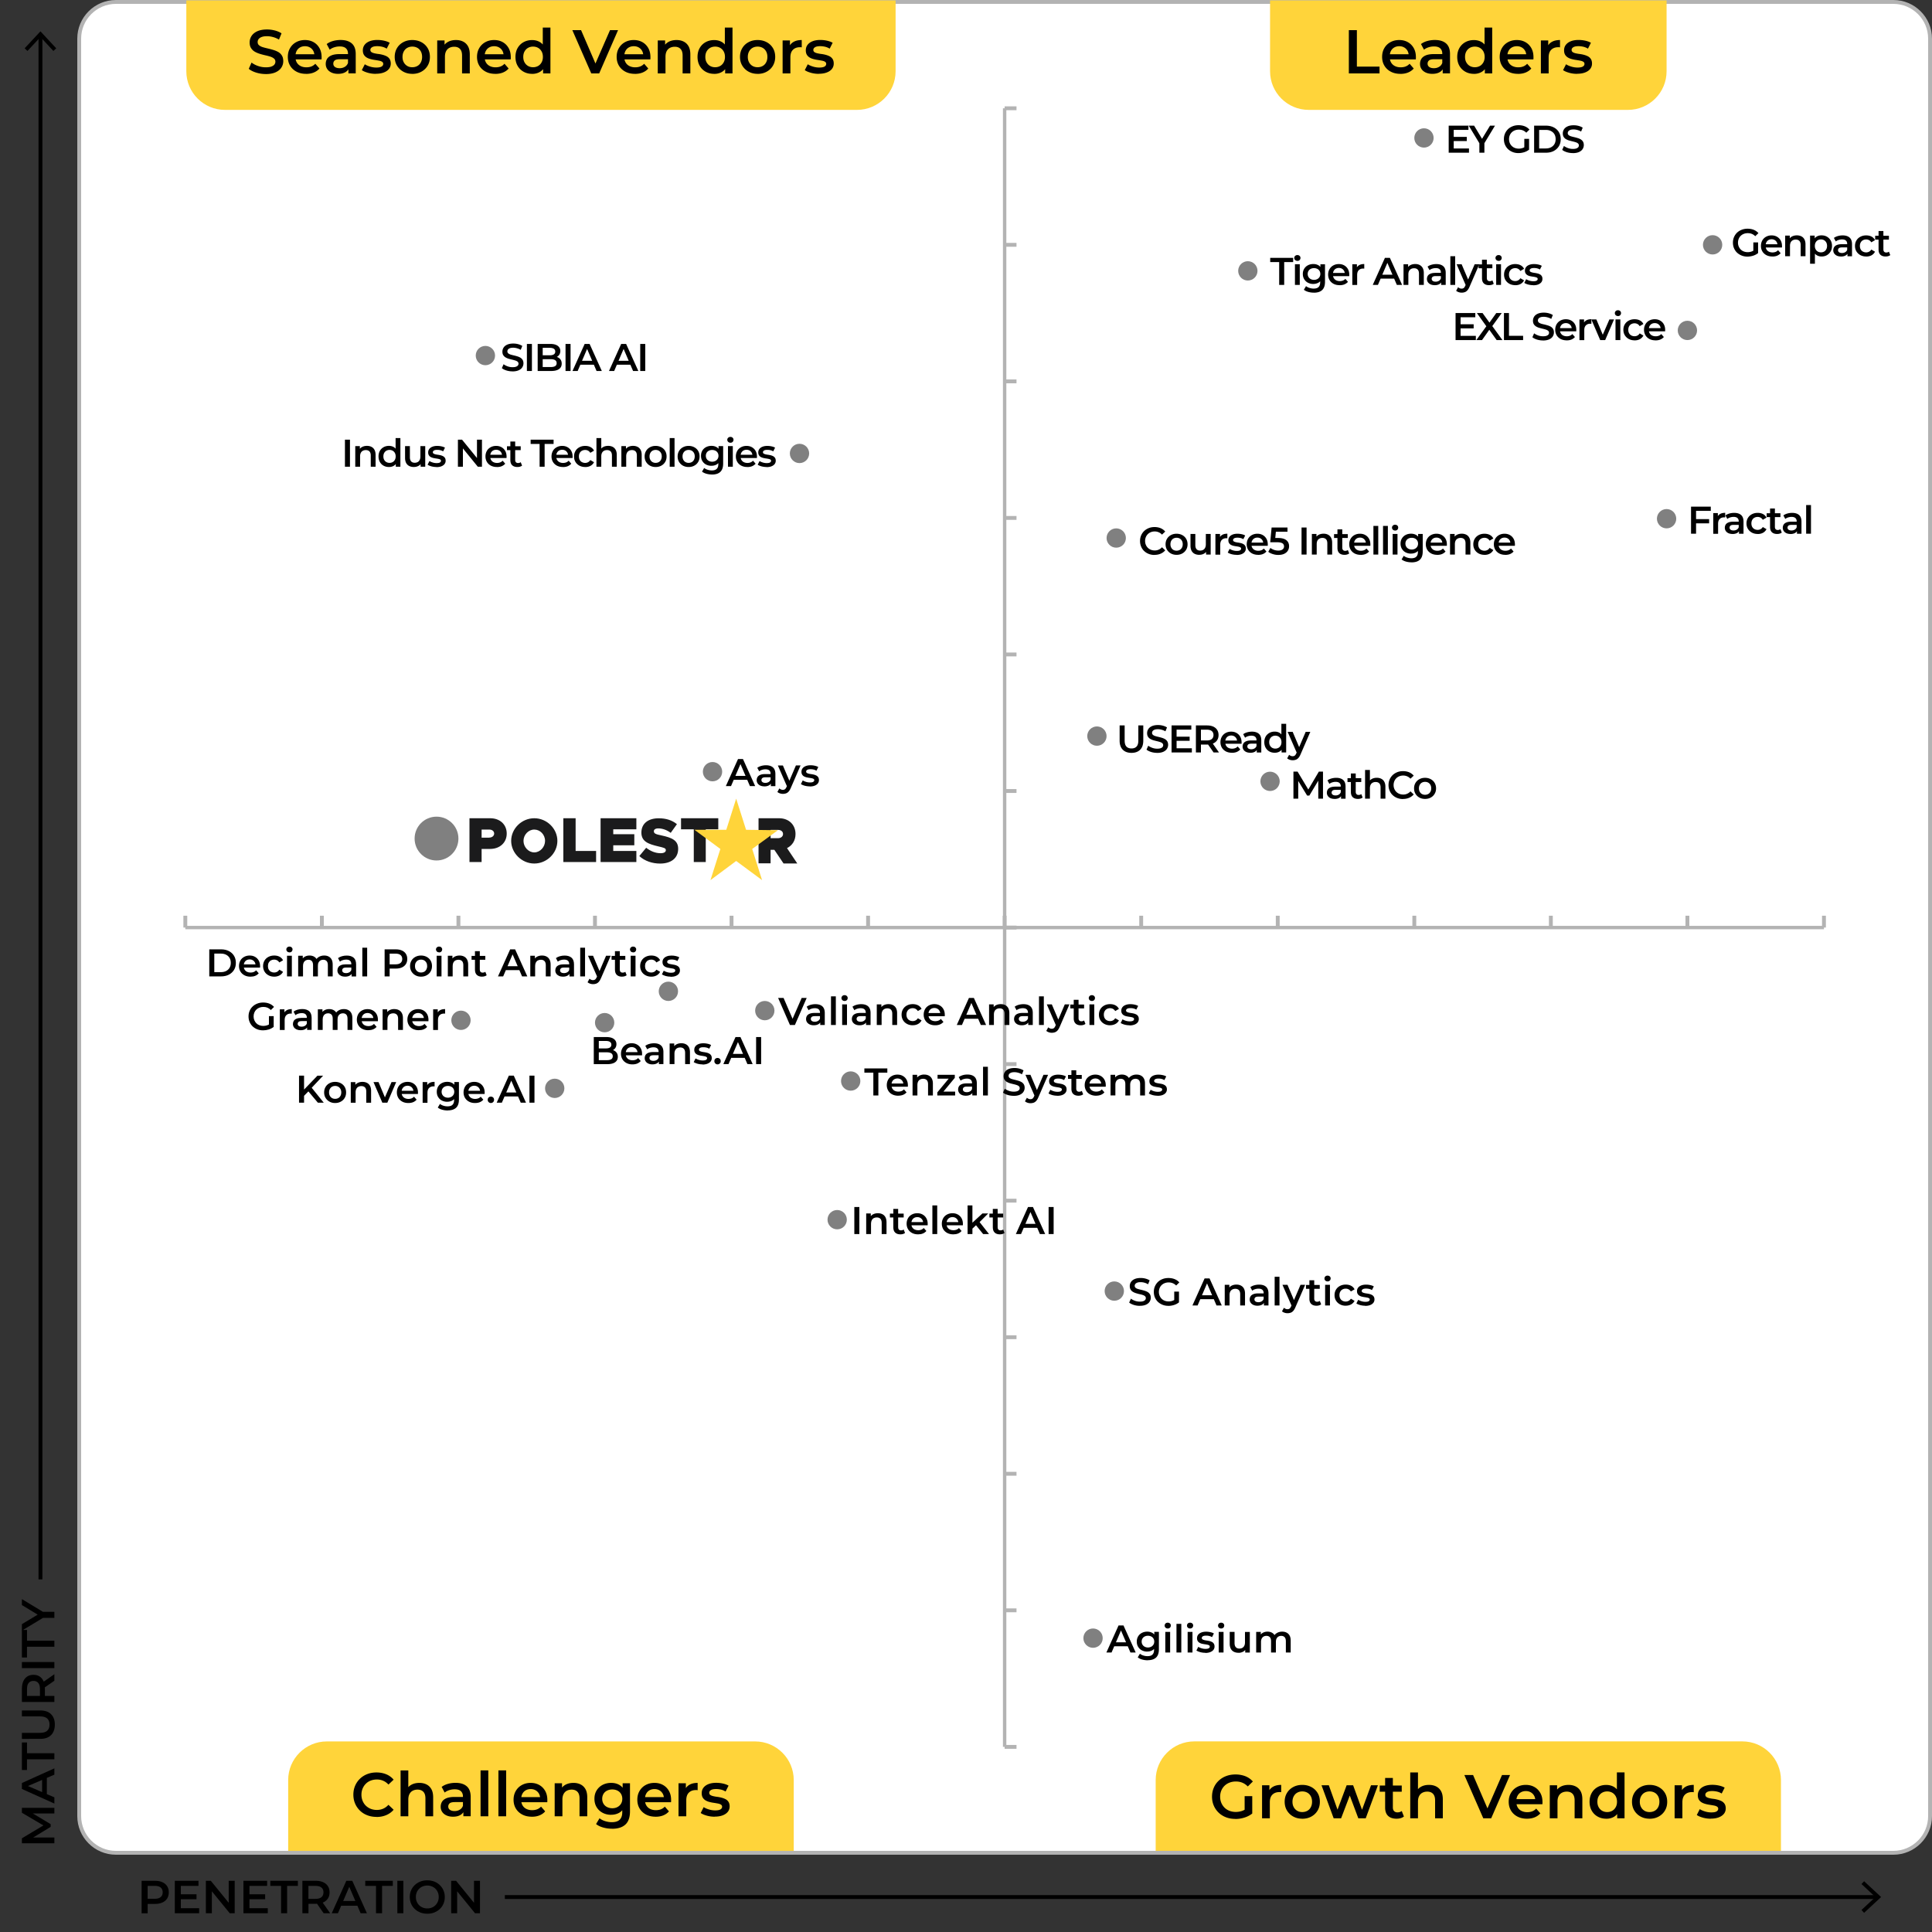 <svg xmlns="http://www.w3.org/2000/svg" id="Layer_1" data-name="Layer 1" version="1.1" viewBox="0 0 500 500"><rect x="0" y="0" width="500" height="500" fill="#333333" stroke="none"/><defs><style>.cls-1{fill:#000}.cls-1,.cls-4,.cls-5,.cls-7{stroke-width:0}.cls-4{fill-rule:evenodd}.cls-7{fill:#ffd43a}.cls-8{stroke:#000}.cls-10,.cls-8,.cls-9{fill:none;stroke-miterlimit:10}.cls-4{fill:#1b1b1c}.cls-10,.cls-9{stroke:#b3b3b3}.cls-5{fill:gray}.cls-10{stroke-width:.88px}</style></defs><rect width="479" height="479" x="20.5" y=".5" rx="9.5" ry="9.5" style="fill:#fff;stroke-width:0"/><path d="M490 1c4.96 0 9 4.04 9 9v460c0 4.96-4.04 9-9 9H30c-4.96 0-9-4.04-9-9V10c0-4.96 4.04-9 9-9h460m0-1H30c-5.52 0-10 4.48-10 10v460c0 5.52 4.48 10 10 10h460c5.52 0 10-4.48 10-10V10c0-5.52-4.48-10-10-10Z" style="fill:#b3b3b3;stroke-width:0"/><path d="M205.42 479.01H74.58v-18.33c0-5.52 4.48-10 10-10h110.84c5.52 0 10 4.48 10 10v18.33ZM460.91 479H299.09v-18.33c0-5.52 4.48-10 10-10h141.82c5.52 0 10 4.48 10 10V479ZM48.22.11h183.56v18.33c0 5.52-4.48 10-10 10H58.22c-5.52 0-10-4.48-10-10V.11ZM328.69.11h102.62v18.33c0 5.52-4.48 10-10 10h-82.62c-5.52 0-10-4.48-10-10V.11Z" class="cls-7"/><path d="M14.07 477.04h-8.4v-1.29l6.13-3.67v.67l-6.13-3.61v-1.28h8.4v1.46H7.99v-.3l5.12 3.07v.7l-5.12 3.12v-.36h6.08v1.49ZM14.07 466.76l-8.4-3.78v-1.54l8.4-3.79v1.63l-7.57 3.25v-.62l7.57 3.24v1.61Zm-1.95-1.74-1.22-.42v-4.54l1.22-.42v5.38ZM14.07 455.3H6.99v2.78H5.67v-7.13h1.32v2.78h7.08v1.56ZM14.19 446.33c0 1.15-.32 2.05-.97 2.71-.65.65-1.58.98-2.81.98H5.67v-1.56h4.68c.86 0 1.49-.19 1.88-.56s.59-.9.59-1.58-.2-1.2-.59-1.57c-.39-.37-1.02-.55-1.88-.55H5.67v-1.54h4.74c1.22 0 2.16.33 2.81.98s.97 1.55.97 2.69ZM14.07 440.47h-8.4v-3.46c0-.74.12-1.38.36-1.91s.58-.94 1.03-1.23c.45-.29.98-.43 1.6-.43s1.15.14 1.59.43c.44.29.78.7 1.02 1.23s.35 1.17.35 1.91v2.59l-.71-.7h3.16v1.56Zm-2.99-1.56-.74.7v-2.52c0-.69-.15-1.21-.44-1.55-.3-.35-.71-.52-1.24-.52s-.95.17-1.24.52c-.29.35-.43.87-.43 1.55v2.52l-.77-.7h4.86Zm2.99-3.94-3.05 2.12v-1.67l3.05-2.14v1.68ZM14.07 431.7h-8.4v-1.56h8.4v1.56ZM14.07 426.17H6.99v2.79H5.67v-7.13h1.32v2.78h7.08v1.56Z" class="cls-1"/><path d="M14.07 418.7h-3.32l.96-.35L5.67 422v-1.67l4.86-2.93v.94l-4.86-2.95v-1.54l6.04 3.65-.96-.36h3.32v1.56ZM36.65 495.15v-8.4h3.46c.74 0 1.38.12 1.91.36s.94.58 1.23 1.03c.29.45.43.98.43 1.6s-.14 1.15-.43 1.6-.7.79-1.23 1.03-1.17.36-1.91.36h-2.59l.7-.73v3.16h-1.56Zm1.56-2.99-.7-.76h2.52c.69 0 1.21-.15 1.55-.44.35-.29.52-.7.52-1.23s-.17-.95-.52-1.24-.87-.43-1.55-.43h-2.52l.7-.77v4.86ZM46.8 493.84h4.74v1.31h-6.3v-8.4h6.13v1.31H46.8v5.78Zm-.12-3.6h4.18v1.28h-4.18v-1.28ZM53.28 495.15v-8.4h1.28l5.27 6.47h-.64v-6.47h1.55v8.4h-1.28l-5.27-6.47h.64v6.47h-1.55ZM64.56 493.84h4.74v1.31H63v-8.4h6.13v1.31h-4.57v5.78Zm-.12-3.6h4.18v1.28h-4.18v-1.28ZM72.74 495.15v-7.08h-2.78v-1.32h7.13v1.32h-2.78v7.08h-1.56ZM78.26 495.15v-8.4h3.46c.74 0 1.38.12 1.91.36s.94.58 1.23 1.03c.29.45.43.98.43 1.6s-.14 1.15-.43 1.59-.7.78-1.23 1.02-1.17.35-1.91.35h-2.59l.7-.71v3.16h-1.56Zm1.56-2.99-.7-.74h2.52c.69 0 1.21-.15 1.55-.44s.52-.71.52-1.24-.17-.95-.52-1.24-.87-.43-1.55-.43h-2.52l.7-.77v4.86Zm3.94 2.99-2.12-3.05h1.67l2.14 3.05h-1.68ZM85.85 495.15l3.78-8.4h1.54l3.79 8.4h-1.63l-3.25-7.57h.62l-3.24 7.57h-1.61Zm1.74-1.95.42-1.22h4.54l.42 1.22h-5.38ZM97.31 495.15v-7.08h-2.78v-1.32h7.13v1.32h-2.78v7.08h-1.56ZM102.83 495.15v-8.4h1.56v8.4h-1.56ZM110.59 495.27c-.66 0-1.26-.11-1.81-.32-.55-.22-1.03-.52-1.44-.91-.41-.39-.72-.84-.95-1.37-.22-.52-.34-1.1-.34-1.72s.11-1.2.34-1.72c.22-.52.54-.98.95-1.37s.89-.69 1.44-.91c.55-.22 1.15-.32 1.8-.32s1.26.11 1.81.32 1.03.52 1.43.91.72.84.95 1.37c.22.52.34 1.1.34 1.72s-.11 1.2-.34 1.73c-.22.53-.54.98-.95 1.37s-.89.68-1.43.9-1.15.32-1.79.32Zm-.01-1.37c.42 0 .82-.07 1.18-.22.36-.14.67-.35.94-.62.26-.27.47-.58.62-.94.15-.36.22-.75.22-1.18s-.07-.83-.22-1.18a2.85 2.85 0 0 0-.62-.94c-.26-.27-.58-.47-.94-.62-.36-.14-.75-.22-1.18-.22s-.81.07-1.17.22c-.36.14-.67.35-.94.62-.27.27-.48.58-.62.94-.15.36-.22.75-.22 1.18s.07.82.22 1.18.35.67.62.94c.26.27.58.47.94.62.36.14.75.22 1.18.22ZM116.76 495.15v-8.4h1.28l5.27 6.47h-.64v-6.47h1.55v8.4h-1.28l-5.27-6.47h.64v6.47h-1.55Z" class="cls-1"/><path d="M130.65 490.95h355.1" class="cls-8"/><path d="m482.43 495.04-.68-.74 3.61-3.35-3.61-3.36.68-.73 4.4 4.09-4.4 4.09z" class="cls-1"/><path d="M10.47 408.74V9.19" class="cls-8"/><path d="m14.55 12.5-.73.69-3.35-3.61-3.36 3.61-.73-.69 4.09-4.39 4.08 4.39zM68.79 19.16c-.88 0-1.71-.13-2.51-.38s-1.43-.57-1.9-.97l.72-1.62c.45.35 1 .65 1.66.88.66.23 1.34.35 2.03.35.59 0 1.06-.06 1.42-.19.36-.13.63-.3.8-.52.17-.22.26-.47.26-.74 0-.34-.12-.62-.37-.82-.25-.21-.56-.37-.95-.5-.39-.12-.82-.24-1.3-.34-.47-.11-.95-.23-1.42-.38s-.91-.33-1.3-.56c-.39-.23-.71-.54-.95-.92-.25-.38-.37-.87-.37-1.47s.16-1.17.49-1.67c.33-.51.82-.91 1.49-1.22.67-.3 1.51-.46 2.54-.46.67 0 1.34.09 2 .26.66.17 1.24.42 1.73.74l-.66 1.62c-.5-.3-1.02-.52-1.55-.66s-1.05-.22-1.54-.22c-.58 0-1.04.07-1.4.21s-.62.32-.78.54c-.17.22-.25.48-.25.77 0 .34.12.62.36.82s.55.37.94.49c.39.12.82.23 1.3.34.48.11.96.24 1.43.38s.91.32 1.3.54c.39.22.7.53.94.91s.36.87.36 1.46-.16 1.15-.49 1.66c-.33.51-.82.91-1.5 1.22-.67.3-1.52.46-2.54.46ZM79.21 19.11c-.95 0-1.78-.19-2.49-.57-.71-.38-1.26-.9-1.65-1.56-.39-.66-.58-1.41-.58-2.26s.19-1.61.57-2.26c.38-.66.9-1.17 1.57-1.54.67-.37 1.43-.56 2.28-.56s1.57.18 2.22.54c.65.36 1.16.88 1.54 1.54.37.66.56 1.44.56 2.34v.29c0 .11-.01.21-.02.3h-7.12v-1.33h6.06l-.78.42c0-.49-.09-.92-.3-1.3-.21-.37-.5-.67-.87-.88-.37-.21-.79-.32-1.27-.32s-.92.11-1.29.32c-.37.21-.66.51-.86.89-.21.38-.31.82-.31 1.34v.32c0 .51.12.97.35 1.36s.57.7.99.91.92.32 1.47.32c.48 0 .91-.07 1.3-.22.38-.15.73-.38 1.02-.7l1.07 1.23c-.38.45-.87.79-1.45 1.03s-1.25.36-1.99.36ZM87.48 19.11c-.64 0-1.2-.11-1.68-.33-.48-.22-.85-.52-1.11-.91-.26-.39-.39-.83-.39-1.32s.11-.91.34-1.3c.23-.38.61-.69 1.13-.91.52-.22 1.22-.34 2.08-.34h2.48v1.33h-2.34c-.68 0-1.14.11-1.38.33-.24.22-.35.49-.35.81 0 .36.14.65.43.86s.69.32 1.2.32.93-.11 1.32-.34c.39-.22.67-.55.84-.99l.34 1.2c-.19.5-.54.89-1.03 1.17-.5.28-1.12.42-1.88.42Zm2.69-.11v-1.73l-.11-.37v-3.02c0-.59-.18-1.04-.53-1.37-.35-.33-.89-.49-1.6-.49-.48 0-.95.07-1.42.22s-.86.36-1.18.62l-.78-1.46c.46-.35 1.01-.62 1.64-.79a7.17 7.17 0 0 1 1.98-.26c1.24 0 2.19.3 2.87.89.68.59 1.02 1.51 1.02 2.74v5.01h-1.89ZM97.26 19.11c-.71 0-1.4-.09-2.06-.28-.66-.19-1.18-.41-1.56-.68l.77-1.52c.38.25.84.45 1.38.61.53.16 1.07.24 1.6.24.63 0 1.08-.09 1.37-.26.28-.17.42-.4.42-.69 0-.23-.1-.41-.29-.54-.19-.12-.44-.22-.75-.28-.31-.06-.65-.12-1.03-.18-.38-.05-.76-.12-1.14-.22s-.72-.22-1.03-.4c-.31-.18-.56-.41-.75-.71-.19-.3-.29-.69-.29-1.18 0-.54.16-1.02.46-1.42.31-.4.74-.71 1.3-.93.56-.22 1.22-.33 1.99-.33.58 0 1.16.06 1.74.19.59.13 1.07.31 1.46.54l-.77 1.52c-.41-.25-.81-.41-1.22-.5a5.71 5.71 0 0 0-1.22-.14c-.61 0-1.06.09-1.35.27-.29.18-.44.41-.44.69 0 .26.1.45.29.58.19.13.44.23.75.3.31.07.65.14 1.03.18s.75.12 1.13.22c.37.1.72.23 1.03.39.31.17.57.4.76.7.19.3.29.69.29 1.17 0 .53-.16 1-.47 1.39-.32.4-.76.7-1.34.92-.58.22-1.26.33-2.06.33ZM106.7 19.11c-.88 0-1.65-.19-2.34-.57-.68-.38-1.22-.9-1.62-1.56-.39-.66-.59-1.41-.59-2.26s.2-1.61.59-2.26c.39-.66.93-1.17 1.62-1.54.68-.37 1.46-.56 2.34-.56s1.67.19 2.36.56c.69.37 1.23.89 1.62 1.54.39.65.58 1.41.58 2.27s-.19 1.59-.58 2.26c-.39.66-.93 1.18-1.62 1.56-.69.38-1.48.57-2.36.57Zm0-1.71c.49 0 .93-.11 1.31-.32.38-.21.69-.52.9-.93.22-.41.33-.88.33-1.42s-.11-1.03-.33-1.43-.52-.71-.9-.92c-.38-.21-.82-.32-1.3-.32s-.92.11-1.3.32-.68.52-.9.92c-.22.4-.34.88-.34 1.43s.11 1.02.34 1.42c.22.41.53.71.9.93s.81.32 1.29.32ZM118.02 10.36c.68 0 1.29.13 1.83.4s.96.67 1.27 1.22c.31.55.46 1.26.46 2.12V19h-2v-4.64c0-.76-.18-1.32-.54-1.7s-.86-.56-1.5-.56c-.47 0-.88.1-1.25.29-.36.19-.64.48-.84.86-.2.38-.3.86-.3 1.43V19h-2v-8.54h1.9v2.3l-.34-.7c.3-.54.73-.96 1.3-1.26.57-.29 1.23-.44 1.98-.44ZM128.17 19.11c-.95 0-1.78-.19-2.49-.57-.71-.38-1.26-.9-1.65-1.56-.39-.66-.58-1.41-.58-2.26s.19-1.61.57-2.26c.38-.66.9-1.17 1.57-1.54.67-.37 1.43-.56 2.28-.56s1.57.18 2.22.54c.65.36 1.16.88 1.54 1.54.37.66.56 1.44.56 2.34v.29c0 .11-.01.21-.02.3h-7.12v-1.33h6.06l-.78.42c0-.49-.09-.92-.3-1.3-.21-.37-.5-.67-.87-.88-.37-.21-.79-.32-1.27-.32s-.92.11-1.29.32c-.37.21-.66.51-.86.89-.21.38-.31.82-.31 1.34v.32c0 .51.12.97.35 1.36s.57.7.99.91.92.32 1.47.32c.48 0 .91-.07 1.3-.22.38-.15.73-.38 1.02-.7l1.07 1.23c-.38.45-.87.79-1.45 1.03s-1.25.36-1.99.36ZM137.72 19.11c-.82 0-1.56-.18-2.22-.55-.66-.37-1.17-.88-1.54-1.53-.37-.65-.56-1.42-.56-2.3s.19-1.65.56-2.3c.37-.65.89-1.16 1.54-1.52.66-.36 1.39-.54 2.22-.54.71 0 1.35.16 1.92.47.56.31 1.01.79 1.34 1.43.33.64.5 1.46.5 2.46s-.16 1.81-.48 2.46c-.32.65-.76 1.13-1.33 1.45-.57.32-1.22.48-1.95.48Zm.24-1.71c.48 0 .91-.11 1.29-.32s.68-.52.91-.93c.23-.41.34-.88.34-1.42s-.11-1.03-.34-1.43-.53-.71-.91-.92-.81-.32-1.29-.32-.91.11-1.29.32c-.38.21-.68.52-.91.92s-.34.88-.34 1.43.11 1.02.34 1.42c.23.41.53.71.91.93.38.21.81.32 1.29.32Zm2.59 1.6v-2.02l.08-2.27-.16-2.27V7.13h1.98V19h-1.9ZM153.02 19l-4.9-11.2h2.26l4.37 10.13h-1.3l4.42-10.13h2.08L155.07 19h-2.05ZM164.31 19.11c-.95 0-1.78-.19-2.49-.57-.71-.38-1.26-.9-1.65-1.56-.39-.66-.58-1.41-.58-2.26s.19-1.61.57-2.26c.38-.66.9-1.17 1.57-1.54.67-.37 1.43-.56 2.28-.56s1.57.18 2.22.54c.65.36 1.16.88 1.54 1.54.37.66.56 1.44.56 2.34v.29c0 .11-.01.21-.02.3h-7.12v-1.33h6.06l-.78.42c.01-.49-.09-.92-.3-1.3-.21-.37-.5-.67-.87-.88-.37-.21-.79-.32-1.27-.32s-.92.11-1.29.32c-.37.21-.66.51-.86.89-.21.38-.31.82-.31 1.34v.32c0 .51.12.97.35 1.36.23.39.56.7.99.91s.92.32 1.47.32c.48 0 .91-.07 1.3-.22.38-.15.73-.38 1.02-.7l1.07 1.23c-.38.45-.87.79-1.45 1.03s-1.25.36-1.99.36ZM175.1 10.36c.68 0 1.29.13 1.83.4s.96.67 1.27 1.22c.31.55.46 1.26.46 2.12V19h-2v-4.64c0-.76-.18-1.32-.54-1.7s-.86-.56-1.5-.56c-.47 0-.88.1-1.25.29-.36.19-.64.48-.84.86-.2.38-.3.86-.3 1.43V19h-2v-8.54h1.9v2.3l-.34-.7c.3-.54.73-.96 1.3-1.26.57-.29 1.23-.44 1.98-.44ZM184.84 19.11c-.82 0-1.56-.18-2.22-.55-.66-.37-1.17-.88-1.54-1.53-.37-.65-.56-1.42-.56-2.3s.19-1.65.56-2.3c.37-.65.89-1.16 1.54-1.52.66-.36 1.39-.54 2.22-.54.71 0 1.35.16 1.92.47.56.31 1.01.79 1.34 1.43.33.64.5 1.46.5 2.46s-.16 1.81-.48 2.46c-.32.65-.76 1.13-1.33 1.45-.57.32-1.22.48-1.95.48Zm.24-1.71c.48 0 .91-.11 1.29-.32s.68-.52.91-.93c.23-.41.34-.88.34-1.42s-.11-1.03-.34-1.43-.53-.71-.91-.92-.81-.32-1.29-.32-.91.11-1.29.32c-.38.21-.68.52-.91.92s-.34.88-.34 1.43.11 1.02.34 1.42c.23.41.53.71.91.93.38.21.81.32 1.29.32Zm2.59 1.6v-2.02l.08-2.27-.16-2.27V7.13h1.98V19h-1.9ZM196.06 19.11c-.87 0-1.65-.19-2.34-.57-.68-.38-1.22-.9-1.62-1.56-.4-.66-.59-1.41-.59-2.26s.2-1.61.59-2.26c.39-.66.93-1.17 1.62-1.54.68-.37 1.46-.56 2.34-.56s1.67.19 2.36.56c.69.37 1.23.89 1.62 1.54.39.65.58 1.41.58 2.27s-.2 1.59-.58 2.26c-.39.66-.93 1.18-1.62 1.56-.69.38-1.47.57-2.36.57Zm0-1.71c.49 0 .93-.11 1.31-.32s.69-.52.9-.93c.22-.41.33-.88.33-1.42s-.11-1.03-.33-1.43c-.22-.4-.52-.71-.9-.92s-.82-.32-1.3-.32-.93.11-1.3.32c-.38.21-.68.52-.9.92-.22.4-.34.88-.34 1.43s.11 1.02.34 1.42c.22.41.53.71.9.93.38.21.81.32 1.29.32ZM202.54 19v-8.54h1.9v2.35l-.22-.69c.26-.58.66-1.01 1.21-1.31.55-.3 1.23-.45 2.06-.45v1.9c-.09-.02-.17-.03-.24-.04s-.15 0-.22 0c-.76 0-1.36.22-1.81.66-.45.44-.67 1.1-.67 1.98V19h-2ZM211.9 19.11c-.71 0-1.4-.09-2.06-.28-.66-.19-1.18-.41-1.56-.68l.77-1.52c.38.25.84.45 1.38.61.53.16 1.07.24 1.6.24.63 0 1.08-.09 1.37-.26.28-.17.42-.4.42-.69 0-.23-.1-.41-.29-.54-.19-.12-.44-.22-.75-.28-.31-.06-.65-.12-1.03-.18-.38-.05-.76-.12-1.14-.22-.38-.09-.72-.22-1.03-.4-.31-.18-.56-.41-.75-.71-.19-.3-.29-.69-.29-1.18 0-.54.15-1.02.46-1.42.31-.4.74-.71 1.3-.93.56-.22 1.22-.33 1.99-.33.58 0 1.16.06 1.74.19.59.13 1.07.31 1.46.54l-.77 1.52c-.41-.25-.81-.41-1.22-.5a5.71 5.71 0 0 0-1.22-.14c-.61 0-1.06.09-1.35.27-.29.18-.44.41-.44.69 0 .26.1.45.29.58.19.13.44.23.75.3.31.07.65.14 1.03.18.38.05.75.12 1.13.22.37.1.72.23 1.03.39.31.17.57.4.76.7.19.3.29.69.29 1.17 0 .53-.16 1-.47 1.39-.31.4-.76.7-1.34.92-.58.22-1.26.33-2.06.33ZM349.08 19V7.8h2.08v9.44h5.86V19h-7.94ZM362.41 19.11c-.95 0-1.78-.19-2.49-.57-.71-.38-1.26-.9-1.65-1.56-.39-.66-.58-1.41-.58-2.26s.19-1.61.57-2.26c.38-.66.9-1.17 1.57-1.54.67-.37 1.43-.56 2.28-.56s1.57.18 2.22.54c.65.36 1.16.88 1.54 1.54.37.66.56 1.44.56 2.34v.29c0 .11-.01.21-.02.3h-7.12v-1.33h6.06l-.78.42c0-.49-.09-.92-.3-1.3-.21-.37-.5-.67-.87-.88-.37-.21-.79-.32-1.27-.32s-.92.11-1.29.32c-.37.21-.66.51-.86.89-.21.38-.31.82-.31 1.34v.32c0 .51.12.97.35 1.36s.57.7.99.91.92.32 1.47.32c.48 0 .91-.07 1.3-.22.38-.15.73-.38 1.02-.7l1.07 1.23c-.38.45-.87.79-1.45 1.03s-1.25.36-1.99.36ZM370.68 19.11c-.64 0-1.2-.11-1.68-.33-.48-.22-.85-.52-1.11-.91-.26-.39-.39-.83-.39-1.32s.11-.91.34-1.3c.23-.38.61-.69 1.13-.91.52-.22 1.22-.34 2.08-.34h2.48v1.33h-2.34c-.68 0-1.14.11-1.38.33-.24.22-.35.49-.35.81 0 .36.14.65.43.86s.69.32 1.2.32.93-.11 1.32-.34c.39-.22.67-.55.84-.99l.34 1.2c-.19.5-.54.89-1.03 1.17-.5.28-1.12.42-1.88.42Zm2.69-.11v-1.73l-.11-.37v-3.02c0-.59-.18-1.04-.53-1.37-.35-.33-.89-.49-1.6-.49-.48 0-.95.07-1.42.22s-.86.36-1.18.62l-.78-1.46c.46-.35 1.01-.62 1.64-.79a7.17 7.17 0 0 1 1.98-.26c1.24 0 2.19.3 2.87.89.68.59 1.02 1.51 1.02 2.74v5.01h-1.89ZM381.45 19.11c-.82 0-1.56-.18-2.22-.55s-1.17-.88-1.54-1.53c-.37-.65-.56-1.42-.56-2.3s.19-1.65.56-2.3c.37-.65.89-1.16 1.54-1.52.66-.36 1.39-.54 2.22-.54.71 0 1.35.16 1.92.47.57.31 1.01.79 1.34 1.43.33.64.5 1.46.5 2.46s-.16 1.81-.48 2.46c-.32.65-.76 1.13-1.33 1.45-.57.32-1.22.48-1.95.48Zm.24-1.71c.48 0 .91-.11 1.29-.32.38-.21.68-.52.91-.93.23-.41.34-.88.34-1.42s-.12-1.03-.34-1.43c-.23-.4-.53-.71-.91-.92-.38-.21-.81-.32-1.29-.32s-.91.11-1.29.32c-.38.21-.68.52-.91.92s-.34.88-.34 1.43.11 1.02.34 1.42c.23.41.53.71.91.93.38.21.81.32 1.29.32Zm2.59 1.6v-2.02l.08-2.27-.16-2.27V7.13h1.98V19h-1.9ZM392.84 19.11c-.95 0-1.78-.19-2.49-.57-.71-.38-1.26-.9-1.65-1.56-.39-.66-.58-1.41-.58-2.26s.19-1.61.57-2.26c.38-.66.9-1.17 1.57-1.54.67-.37 1.43-.56 2.28-.56s1.57.18 2.22.54c.65.36 1.16.88 1.54 1.54.37.66.56 1.44.56 2.34v.29c0 .11-.01.21-.02.3h-7.12v-1.33h6.06l-.78.42c.01-.49-.09-.92-.3-1.3-.21-.37-.5-.67-.87-.88-.37-.21-.79-.32-1.27-.32s-.92.11-1.29.32c-.37.21-.66.51-.86.89-.21.38-.31.82-.31 1.34v.32c0 .51.12.97.35 1.36.23.39.56.7.99.91s.92.32 1.47.32c.48 0 .91-.07 1.3-.22.38-.15.73-.38 1.02-.7l1.07 1.23c-.38.45-.87.79-1.45 1.03s-1.25.36-1.99.36ZM398.78 19v-8.54h1.9v2.35l-.22-.69c.26-.58.66-1.01 1.21-1.31.55-.3 1.23-.45 2.06-.45v1.9c-.09-.02-.17-.03-.24-.04s-.15 0-.22 0c-.76 0-1.36.22-1.81.66-.45.44-.67 1.1-.67 1.98V19h-2ZM408.14 19.11c-.71 0-1.4-.09-2.06-.28-.66-.19-1.18-.41-1.56-.68l.77-1.52c.38.25.84.45 1.38.61.53.16 1.07.24 1.6.24.63 0 1.08-.09 1.37-.26.28-.17.42-.4.42-.69 0-.23-.1-.41-.29-.54-.19-.12-.44-.22-.75-.28-.31-.06-.65-.12-1.03-.18-.38-.05-.76-.12-1.14-.22-.38-.09-.72-.22-1.03-.4-.31-.18-.56-.41-.75-.71-.19-.3-.29-.69-.29-1.18 0-.54.15-1.02.46-1.42.31-.4.74-.71 1.3-.93.56-.22 1.22-.33 1.99-.33.58 0 1.16.06 1.74.19.59.13 1.07.31 1.46.54l-.77 1.52c-.41-.25-.81-.41-1.22-.5a5.71 5.71 0 0 0-1.22-.14c-.61 0-1.06.09-1.35.27-.29.18-.44.41-.44.69 0 .26.1.45.29.58.19.13.44.23.75.3.31.07.65.14 1.03.18.38.05.75.12 1.13.22.37.1.72.23 1.03.39.31.17.57.4.76.7.19.3.29.69.29 1.17 0 .53-.16 1-.47 1.39-.31.4-.76.7-1.34.92-.58.22-1.26.33-2.06.33ZM319.7 470.73c-.88 0-1.68-.14-2.41-.42-.73-.28-1.37-.68-1.91-1.2s-.96-1.13-1.26-1.83-.45-1.47-.45-2.3.15-1.6.45-2.3c.3-.71.72-1.31 1.27-1.83s1.19-.92 1.93-1.2c.74-.28 1.54-.42 2.42-.42a7 7 0 0 1 2.57.46c.76.31 1.41.76 1.93 1.36l-1.31 1.28c-.44-.44-.91-.76-1.42-.97-.51-.21-1.06-.31-1.67-.31s-1.13.1-1.63.29c-.5.19-.93.46-1.3.82-.36.35-.64.77-.84 1.25-.2.48-.3 1.01-.3 1.58s.1 1.09.3 1.57c.2.48.48.9.84 1.26s.79.63 1.28.82a4.5 4.5 0 0 0 1.63.29c.55 0 1.09-.09 1.61-.26.52-.18 1.01-.47 1.48-.89l1.18 1.55c-.59.47-1.27.82-2.04 1.06s-1.55.36-2.34.36Zm2.41-1.7v-4.19h1.97v4.46l-1.97-.27ZM326.62 470.57v-8.54h1.9v2.35l-.22-.69c.26-.58.66-1.01 1.21-1.31.55-.3 1.23-.45 2.06-.45v1.9c-.09-.02-.17-.04-.24-.04h-.22c-.76 0-1.36.22-1.81.66-.45.44-.67 1.1-.67 1.98v4.14h-2ZM337.02 470.68c-.88 0-1.65-.19-2.34-.57s-1.22-.9-1.62-1.56c-.39-.66-.59-1.41-.59-2.26s.2-1.61.59-2.26.93-1.17 1.62-1.54c.68-.37 1.46-.56 2.34-.56s1.67.19 2.36.56c.69.37 1.23.89 1.62 1.54s.58 1.41.58 2.27-.19 1.6-.58 2.26c-.39.66-.93 1.18-1.62 1.56-.69.38-1.48.57-2.36.57Zm0-1.72c.49 0 .93-.11 1.31-.32.38-.21.69-.52.9-.93.22-.4.33-.88.33-1.42s-.11-1.03-.33-1.43-.52-.71-.9-.92c-.38-.21-.82-.32-1.3-.32s-.92.11-1.3.32-.68.52-.9.92c-.22.4-.34.88-.34 1.43s.11 1.02.34 1.42c.22.41.53.71.9.93s.81.32 1.29.32ZM345.15 470.57l-3.14-8.54h1.89l2.69 7.54h-.9l2.82-7.54h1.68l2.74 7.54h-.88l2.77-7.54h1.78l-3.15 8.54h-1.92l-2.5-6.67h.59l-2.54 6.67h-1.92ZM357.07 463.69v-1.6h5.7v1.6h-5.7Zm4.35 6.99c-.94 0-1.66-.24-2.18-.73-.51-.48-.77-1.2-.77-2.15v-7.66h2v7.62c0 .4.1.72.31.94s.5.34.87.34c.45 0 .82-.12 1.12-.35l.56 1.42c-.24.19-.52.34-.86.43-.34.1-.69.14-1.06.14ZM369.84 461.93c.68 0 1.29.13 1.83.4s.96.67 1.27 1.22c.31.55.46 1.26.46 2.12v4.9h-2v-4.64c0-.76-.18-1.32-.54-1.7s-.86-.56-1.5-.56c-.47 0-.88.1-1.25.29-.36.19-.64.48-.84.86-.2.38-.3.86-.3 1.43v4.32h-2V458.7h2v5.63l-.43-.7c.3-.54.73-.96 1.3-1.26s1.23-.44 1.98-.44ZM383.87 470.57l-4.9-11.2h2.26l4.37 10.13h-1.3l4.42-10.13h2.08l-4.88 11.2h-2.05ZM395.17 470.68c-.95 0-1.78-.19-2.49-.57-.71-.38-1.26-.9-1.65-1.56-.39-.66-.58-1.41-.58-2.26s.19-1.61.57-2.26c.38-.66.9-1.17 1.57-1.54.67-.37 1.43-.56 2.28-.56s1.57.18 2.22.54c.65.36 1.16.88 1.54 1.54.37.66.56 1.44.56 2.34v.29c0 .11-.01.21-.02.3h-7.12v-1.33h6.06l-.78.42c0-.49-.09-.92-.3-1.3-.21-.37-.5-.67-.87-.88-.37-.21-.79-.32-1.27-.32s-.92.11-1.29.32-.66.51-.86.89c-.21.38-.31.82-.31 1.34v.32c0 .51.12.97.35 1.36s.57.7.99.91c.43.21.92.32 1.47.32.48 0 .91-.08 1.3-.22.38-.15.73-.38 1.02-.71l1.07 1.23c-.38.45-.87.79-1.45 1.03s-1.25.36-1.99.36ZM405.95 461.93c.68 0 1.29.13 1.83.4s.96.67 1.27 1.22c.31.55.46 1.26.46 2.12v4.9h-2v-4.64c0-.76-.18-1.32-.54-1.7s-.86-.56-1.5-.56c-.47 0-.89.1-1.25.29-.36.19-.64.48-.84.86-.2.38-.3.86-.3 1.43v4.32h-2v-8.54h1.9v2.3l-.34-.7c.3-.54.73-.96 1.3-1.26.57-.29 1.23-.44 1.98-.44ZM415.7 470.68c-.82 0-1.56-.18-2.22-.55-.66-.37-1.17-.88-1.54-1.53-.37-.65-.56-1.42-.56-2.3s.19-1.65.56-2.3c.37-.65.89-1.16 1.54-1.52.66-.36 1.39-.54 2.22-.54.71 0 1.35.16 1.92.47.57.32 1.01.79 1.34 1.43.33.64.5 1.46.5 2.46s-.16 1.81-.48 2.46c-.32.64-.76 1.13-1.33 1.45s-1.22.48-1.95.48Zm.24-1.72c.48 0 .91-.11 1.29-.32.38-.21.68-.52.91-.93.23-.4.34-.88.34-1.42s-.12-1.03-.34-1.43c-.23-.4-.53-.71-.91-.92-.38-.21-.81-.32-1.29-.32s-.91.11-1.29.32c-.38.21-.68.52-.91.92s-.34.88-.34 1.43.11 1.02.34 1.42c.23.41.53.71.91.93.38.21.81.32 1.29.32Zm2.59 1.61v-2.02l.08-2.27-.16-2.27v-5.31h1.98v11.87h-1.9ZM426.91 470.68c-.88 0-1.65-.19-2.34-.57s-1.22-.9-1.62-1.56c-.39-.66-.59-1.41-.59-2.26s.2-1.61.59-2.26.93-1.17 1.62-1.54c.68-.37 1.46-.56 2.34-.56s1.67.19 2.36.56c.69.37 1.23.89 1.62 1.54s.58 1.41.58 2.27-.19 1.6-.58 2.26c-.39.66-.93 1.18-1.62 1.56-.69.38-1.48.57-2.36.57Zm0-1.72c.49 0 .93-.11 1.31-.32.38-.21.69-.52.9-.93.22-.4.33-.88.33-1.42s-.11-1.03-.33-1.43-.52-.71-.9-.92c-.38-.21-.82-.32-1.3-.32s-.92.11-1.3.32-.68.52-.9.92c-.22.4-.34.88-.34 1.43s.11 1.02.34 1.42c.22.41.53.71.9.93s.81.32 1.29.32ZM433.39 470.57v-8.54h1.9v2.35l-.22-.69c.26-.58.66-1.01 1.21-1.31.55-.3 1.23-.45 2.06-.45v1.9c-.08-.02-.17-.04-.24-.04h-.22c-.76 0-1.36.22-1.81.66-.45.44-.67 1.1-.67 1.98v4.14h-2ZM442.75 470.68c-.71 0-1.4-.09-2.06-.28-.66-.19-1.18-.41-1.56-.68l.77-1.52c.38.25.84.45 1.38.61.53.16 1.07.24 1.6.24.63 0 1.08-.08 1.37-.26.28-.17.42-.4.42-.69 0-.23-.1-.41-.29-.54-.19-.12-.44-.22-.75-.28s-.65-.12-1.03-.18c-.38-.05-.76-.12-1.14-.22s-.72-.22-1.03-.4c-.31-.18-.56-.41-.75-.71-.19-.3-.29-.69-.29-1.18 0-.54.16-1.02.46-1.42.31-.4.74-.71 1.3-.93.56-.22 1.22-.33 1.99-.33.58 0 1.16.06 1.74.19.59.13 1.07.31 1.46.54l-.77 1.52c-.41-.25-.81-.41-1.22-.5a5.71 5.71 0 0 0-1.22-.14c-.61 0-1.06.09-1.35.27-.29.18-.44.41-.44.69 0 .26.1.45.29.58.19.13.44.23.75.3.31.08.65.14 1.03.18s.75.12 1.13.22.72.23 1.03.39c.31.17.57.4.76.7.19.3.29.69.29 1.17 0 .53-.16 1-.47 1.39-.32.39-.76.7-1.34.92-.58.22-1.26.33-2.06.33ZM97.44 470.21c-.85 0-1.65-.14-2.38-.42-.73-.28-1.37-.68-1.9-1.2-.54-.52-.96-1.13-1.26-1.83s-.45-1.47-.45-2.3.15-1.6.45-2.3c.3-.7.72-1.31 1.26-1.83s1.18-.92 1.9-1.2c.73-.28 1.52-.42 2.38-.42.92 0 1.75.16 2.51.47s1.4.78 1.92 1.4l-1.34 1.26c-.41-.44-.86-.77-1.36-.98-.5-.22-1.05-.33-1.63-.33s-1.12.1-1.61.29c-.49.19-.91.46-1.26.82-.36.35-.63.77-.83 1.25-.2.48-.3 1.01-.3 1.58s.1 1.1.3 1.58c.2.48.47.9.83 1.25s.78.62 1.26.82c.49.19 1.02.29 1.61.29s1.13-.11 1.63-.33c.5-.22.95-.55 1.36-1l1.34 1.28c-.52.61-1.16 1.07-1.92 1.39-.76.32-1.6.48-2.53.48ZM108.54 461.41c.68 0 1.29.13 1.83.4s.96.67 1.27 1.22c.31.55.46 1.26.46 2.12v4.9h-2v-4.64c0-.76-.18-1.32-.54-1.7-.36-.37-.86-.56-1.5-.56-.47 0-.89.1-1.25.29-.36.19-.64.48-.84.86-.2.38-.3.86-.3 1.43v4.32h-2v-11.87h2v5.63l-.43-.7c.3-.54.73-.96 1.3-1.26.57-.29 1.23-.44 1.98-.44ZM117.23 470.16c-.64 0-1.2-.11-1.68-.33s-.85-.52-1.11-.91c-.26-.39-.39-.83-.39-1.32s.11-.91.34-1.3c.23-.38.61-.69 1.13-.91.52-.22 1.22-.34 2.08-.34h2.48v1.33h-2.34c-.68 0-1.14.11-1.38.33-.23.22-.35.49-.35.81 0 .36.14.65.43.86.29.21.69.32 1.2.32s.93-.11 1.32-.34c.39-.22.67-.55.84-.99l.34 1.2c-.19.5-.54.89-1.03 1.17s-1.12.42-1.88.42Zm2.69-.11v-1.73l-.11-.37v-3.02c0-.59-.18-1.04-.53-1.37-.35-.33-.89-.49-1.6-.49-.48 0-.95.07-1.42.22s-.86.36-1.18.62l-.78-1.46c.46-.35 1.01-.62 1.64-.79a7.17 7.17 0 0 1 1.98-.26c1.24 0 2.19.3 2.87.89.68.59 1.02 1.51 1.02 2.74v5.01h-1.89ZM124.37 470.05v-11.87h2v11.87h-2ZM128.99 470.05v-11.87h2v11.87h-2ZM137.63 470.16c-.95 0-1.78-.19-2.49-.57-.71-.38-1.26-.9-1.65-1.56s-.58-1.41-.58-2.26.19-1.61.57-2.26c.38-.66.9-1.17 1.57-1.54.67-.37 1.43-.56 2.28-.56s1.57.18 2.22.54c.65.36 1.16.88 1.54 1.54.37.66.56 1.44.56 2.34v.29c0 .11-.01.21-.02.3h-7.12v-1.33h6.06l-.78.42c.01-.49-.09-.92-.3-1.3-.21-.37-.5-.67-.87-.88-.37-.21-.79-.32-1.27-.32s-.92.11-1.29.32c-.37.21-.66.51-.86.89-.21.38-.31.82-.31 1.34v.32c0 .51.12.97.35 1.36.23.39.56.7.99.91.43.21.92.32 1.47.32.48 0 .91-.07 1.3-.22.38-.15.73-.38 1.02-.7l1.07 1.23c-.38.45-.87.79-1.45 1.03s-1.25.36-1.99.36ZM148.42 461.41c.68 0 1.29.13 1.83.4s.96.67 1.27 1.22c.31.55.46 1.26.46 2.12v4.9h-2v-4.64c0-.76-.18-1.32-.54-1.7-.36-.37-.86-.56-1.5-.56-.47 0-.89.1-1.25.29-.36.19-.64.48-.84.86-.2.38-.3.86-.3 1.43v4.32h-2v-8.54h1.9v2.3l-.34-.7c.3-.54.73-.96 1.3-1.26.57-.29 1.23-.44 1.98-.44ZM158.16 469.67c-.81 0-1.54-.17-2.2-.52-.66-.35-1.17-.83-1.55-1.45-.38-.62-.57-1.34-.57-2.18s.19-1.54.57-2.16c.38-.62.9-1.1 1.55-1.44.66-.34 1.39-.51 2.2-.51.73 0 1.38.14 1.95.43.58.29 1.04.74 1.38 1.34.35.61.52 1.39.52 2.34s-.17 1.73-.52 2.34c-.35.61-.81 1.07-1.38 1.36-.58.29-1.23.44-1.95.44Zm.26 3.6c-.79 0-1.56-.1-2.31-.31s-1.37-.51-1.85-.9l.9-1.5c.37.31.85.56 1.42.74s1.15.28 1.74.28c.94 0 1.63-.22 2.06-.65.44-.43.66-1.08.66-1.94v-1.52l.16-1.94-.06-1.94v-2.08h1.9v7.25c0 1.55-.39 2.69-1.18 3.42s-1.93 1.1-3.42 1.1Zm.04-5.3c.5 0 .95-.1 1.34-.31.39-.21.7-.5.92-.86.22-.37.33-.79.33-1.27s-.11-.9-.33-1.27c-.22-.37-.53-.65-.92-.85-.4-.2-.84-.3-1.34-.3s-.95.1-1.35.3-.71.48-.93.85c-.22.37-.33.79-.33 1.27s.11.9.33 1.27c.22.37.53.66.93.86s.85.31 1.35.31ZM169.66 470.16c-.95 0-1.78-.19-2.49-.57-.71-.38-1.26-.9-1.65-1.56s-.58-1.41-.58-2.26.19-1.61.57-2.26c.38-.66.9-1.17 1.57-1.54.67-.37 1.43-.56 2.28-.56s1.57.18 2.22.54c.65.36 1.16.88 1.54 1.54.37.66.56 1.44.56 2.34v.29c0 .11-.01.21-.02.3h-7.12v-1.33h6.06l-.78.42c.01-.49-.09-.92-.3-1.3-.21-.37-.5-.67-.87-.88-.37-.21-.79-.32-1.27-.32s-.92.11-1.29.32c-.37.21-.66.51-.86.89-.21.38-.31.82-.31 1.34v.32c0 .51.12.97.35 1.36.23.39.56.7.99.91.43.21.92.32 1.47.32.48 0 .91-.07 1.3-.22.38-.15.73-.38 1.02-.7l1.07 1.23c-.38.45-.87.79-1.45 1.03s-1.25.36-1.99.36ZM175.6 470.05v-8.54h1.9v2.35l-.22-.69c.26-.58.66-1.01 1.21-1.31.55-.3 1.23-.45 2.06-.45v1.9c-.09-.02-.17-.04-.24-.04h-.22c-.76 0-1.36.22-1.81.66-.45.44-.67 1.1-.67 1.98v4.14h-2ZM184.96 470.16c-.71 0-1.4-.09-2.06-.28s-1.18-.41-1.56-.68l.77-1.52c.38.25.84.45 1.38.61.53.16 1.07.24 1.6.24.63 0 1.08-.09 1.37-.26.28-.17.42-.4.42-.69 0-.23-.1-.41-.29-.54-.19-.12-.44-.22-.75-.28-.31-.06-.65-.12-1.03-.18-.38-.05-.76-.12-1.14-.22-.38-.09-.72-.22-1.03-.4-.31-.18-.56-.41-.75-.71-.19-.3-.29-.69-.29-1.18 0-.54.15-1.02.46-1.42.31-.4.74-.71 1.3-.93s1.22-.33 1.99-.33c.58 0 1.16.06 1.74.19.59.13 1.07.31 1.46.54l-.77 1.52c-.41-.25-.81-.41-1.22-.5s-.82-.14-1.22-.14c-.61 0-1.06.09-1.35.27-.29.18-.44.41-.44.69 0 .26.1.45.29.58.19.13.44.23.75.3.31.07.65.14 1.03.18.38.05.75.12 1.13.22.37.1.72.23 1.03.39s.57.4.76.7c.19.3.29.69.29 1.17 0 .53-.16 1-.47 1.39-.31.39-.76.7-1.34.92-.58.22-1.26.33-2.06.33Z" class="cls-1"/><path d="M260 28.02v424.07M47.96 240.05h424.08" class="cls-10"/><path d="M47.96 236.99v3.06M83.3 236.99v3.06M118.64 236.99v3.06M153.98 236.99v3.06M189.32 236.99v3.06M224.66 236.99v3.06M260 236.99v3.06M295.34 236.99v3.06M330.68 236.99v3.06M366.02 236.99v3.06M401.36 236.99v3.06M436.7 236.99v3.06M472.04 236.99v3.06M263.07 28.02H260M263.07 63.36H260M263.07 98.7H260M263.07 134.04H260M263.07 169.37H260M263.07 204.71H260M263.07 240.05H260M263.07 275.39H260M263.07 310.73H260M263.07 346.07H260M263.07 381.41H260M263.07 416.75H260M263.07 452.09H260" class="cls-9"/><circle cx="125.62" cy="92.02" r="2.5" class="cls-5"/><circle cx="368.52" cy="35.7" r="2.5" class="cls-5"/><circle cx="322.94" cy="70.1" r="2.5" class="cls-5"/><circle cx="443.22" cy="63.36" r="2.5" class="cls-5"/><circle cx="436.7" cy="85.51" r="2.5" class="cls-5"/><circle cx="431.31" cy="134.24" r="2.5" class="cls-5"/><circle cx="288.88" cy="139.24" r="2.5" class="cls-5"/><circle cx="283.88" cy="190.5" r="2.5" class="cls-5"/><circle cx="328.69" cy="202.21" r="2.5" class="cls-5"/><circle cx="206.91" cy="117.35" r="2.5" class="cls-5"/><circle cx="112.97" cy="217.02" r="5.67" class="cls-5"/><path d="M121.5 211.76h5.36c2.53 0 4.28 1.62 4.28 3.97s-1.8 3.97-4.28 3.97h-2.22v3.39h-3.14v-11.32Zm5.1 5.01c.77 0 1.29-.47 1.29-1.04 0-.63-.52-1.04-1.29-1.04h-1.96v2.09h1.96ZM132.29 217.62c0-3.19 2.74-5.86 5.98-5.86s5.98 2.67 5.98 5.86-2.74 5.86-5.98 5.86-5.98-2.72-5.98-5.86m8.77 0c0-1.62-1.27-2.93-2.79-2.93s-2.79 1.36-2.79 2.93 1.27 2.98 2.79 2.98 2.79-1.41 2.79-2.98M154.27 220.22v2.87h-8.48v-11.33h3.18v8.46h5.3zM158.71 214.63v1.26h5.45v2.87h-5.45v1.46h5.98v2.87h-9.26v-11.33h9.26v2.87h-5.98zM165.46 221.54l1.77-2.14c1.14.89 2.39 1.41 3.74 1.41.88 0 1.35-.31 1.35-.78 0-.52-.42-.63-1.97-.99-2.44-.58-4.36-1.2-4.36-3.56s1.77-3.71 4.47-3.71c1.97 0 3.48.52 4.73 1.52l-1.61 2.25c-1.04-.78-2.18-1.15-3.22-1.15-.78 0-1.14.31-1.14.73 0 .58.42.78 2.03 1.1 2.65.58 4.26 1.26 4.26 3.45 0 2.41-1.82 3.82-4.68 3.82-1.97 0-3.95-.63-5.35-1.93M179.55 214.63h-3.3v-2.87h9.64v2.87h-3.24v8.46h-3.1v-8.46zM202.75 223.42l-2.35-3.49h-.97v3.49h-3.12v-11.66h5.32c2.51 0 4.25 1.67 4.25 4.08 0 1.67-.82 2.96-2.2 3.65l2.66 3.98h-3.58v-.05Zm-3.32-6.5h1.94c.77 0 1.28-.48 1.28-1.07 0-.64-.51-1.07-1.28-1.07h-1.94v2.15Z" class="cls-4"/><path d="m190.52 206.69-2.56 8.06h-8.24l6.71 4.96-2.56 8.06 6.65-4.95 6.7 4.95-2.55-8.06 6.65-4.85-8.24-.11-2.56-8.06z" style="fill:#ffd43a;fill-rule:evenodd;stroke-width:0"/><circle cx="184.4" cy="199.71" r="2.5" class="cls-5"/><path d="m187.85 203.44 3.15-7h1.28l3.16 7h-1.36l-2.71-6.31h.52l-2.7 6.31h-1.34Zm1.45-1.62.35-1.02h3.78l.35 1.02h-4.48ZM197.82 203.51c-.4 0-.75-.07-1.05-.2-.3-.14-.53-.33-.69-.57-.16-.24-.25-.52-.25-.82s.07-.57.21-.81c.14-.24.38-.43.71-.57.33-.14.76-.21 1.3-.21h1.55v.83h-1.46c-.43 0-.71.07-.86.21-.15.14-.22.31-.22.5 0 .23.09.41.27.54s.43.2.75.2.58-.07.83-.21c.24-.14.42-.35.52-.62l.21.75c-.12.31-.33.56-.65.73s-.7.26-1.17.26Zm1.68-.07v-1.08l-.07-.23v-1.89c0-.37-.11-.65-.33-.85-.22-.2-.55-.3-1-.3-.3 0-.59.05-.88.14-.29.09-.54.22-.74.39l-.49-.91c.29-.22.63-.38 1.02-.49.4-.11.81-.17 1.23-.17.77 0 1.37.19 1.79.55.42.37.64.94.64 1.72v3.13h-1.18ZM202.62 205.45c-.26 0-.52-.04-.78-.13s-.48-.21-.65-.36l.5-.92c.13.11.27.2.43.27.16.07.32.1.49.1.23 0 .41-.06.55-.17.14-.11.27-.3.39-.57l.31-.7.1-.15 2.02-4.72h1.2l-2.5 5.77c-.17.4-.35.72-.55.95-.2.23-.43.4-.68.49-.25.09-.52.14-.83.14Zm1.1-1.82-2.41-5.53h1.3l1.96 4.61-.85.92ZM209.54 203.51c-.45 0-.88-.06-1.29-.17s-.73-.26-.98-.42l.48-.95c.24.15.53.28.86.38.33.1.67.15 1 .15.39 0 .68-.05.85-.16.18-.11.27-.25.27-.43 0-.15-.06-.26-.18-.33-.12-.08-.28-.13-.47-.17s-.41-.08-.65-.11c-.24-.03-.47-.08-.71-.13-.24-.06-.45-.14-.65-.25s-.35-.26-.47-.45-.18-.43-.18-.74c0-.34.1-.64.29-.89s.46-.44.81-.58.77-.21 1.25-.21c.36 0 .72.04 1.09.12.37.08.67.19.91.34l-.48.95c-.25-.15-.51-.26-.77-.31-.26-.06-.51-.08-.77-.08-.38 0-.66.06-.84.17-.18.11-.28.26-.28.43 0 .16.06.28.18.36.12.08.28.14.47.19.19.05.41.09.64.12.24.03.47.08.71.13.23.06.45.14.65.25.2.1.35.25.48.44.12.19.18.43.18.73 0 .33-.1.62-.29.87-.2.25-.48.44-.84.58-.36.14-.79.2-1.29.2ZM89.27 120.79v-7h1.3v7h-1.3ZM94.97 115.39c.43 0 .81.08 1.15.25.34.17.6.42.79.77.19.34.29.78.29 1.32v3.06h-1.25v-2.9c0-.47-.11-.83-.33-1.06-.22-.23-.54-.35-.94-.35-.29 0-.55.06-.78.18s-.4.3-.52.53c-.12.24-.19.54-.19.9v2.7h-1.25v-5.34h1.19v1.44l-.21-.44c.19-.34.46-.6.82-.79.36-.18.77-.27 1.23-.27ZM100.66 120.86c-.51 0-.98-.11-1.39-.34-.41-.23-.73-.55-.96-.96s-.35-.89-.35-1.44.12-1.03.35-1.44.56-.72.96-.95c.41-.23.87-.34 1.39-.34.45 0 .85.1 1.2.29.35.2.63.5.84.9.21.4.31.91.31 1.54s-.1 1.13-.3 1.54c-.2.4-.48.7-.83.9-.35.2-.76.3-1.22.3Zm.15-1.07c.3 0 .57-.07.81-.2.24-.13.43-.33.57-.58.14-.25.21-.55.21-.89s-.07-.65-.21-.9c-.14-.25-.33-.44-.57-.58-.24-.13-.51-.2-.81-.2s-.57.07-.81.2c-.24.13-.43.33-.57.58-.14.25-.21.55-.21.9s.07.64.21.89c.14.25.33.45.57.58.24.13.51.2.81.2Zm1.62 1v-1.26l.05-1.42-.1-1.42v-3.32h1.24v7.42h-1.19ZM107.13 120.86c-.45 0-.85-.08-1.2-.25s-.62-.43-.81-.78c-.19-.35-.29-.79-.29-1.33v-3.05h1.25v2.88c0 .48.11.84.33 1.08.22.24.52.35.92.35.29 0 .55-.06.77-.18s.39-.3.51-.54c.12-.24.19-.54.19-.89v-2.7h1.25v5.34h-1.19v-1.44l.21.44c-.18.35-.44.61-.79.79-.35.18-.73.27-1.14.27ZM112.93 120.86c-.45 0-.88-.06-1.29-.17s-.73-.26-.98-.42l.48-.95c.24.15.53.28.86.38.33.1.67.15 1 .15.39 0 .68-.05.85-.16.18-.11.27-.25.27-.43 0-.15-.06-.26-.18-.33-.12-.08-.28-.13-.47-.17s-.41-.08-.65-.11c-.24-.03-.47-.08-.71-.13-.24-.06-.45-.14-.65-.25s-.35-.26-.47-.45-.18-.43-.18-.74c0-.34.1-.64.29-.89s.46-.44.81-.58.77-.21 1.25-.21c.36 0 .72.04 1.09.12.37.08.67.19.91.34l-.48.95c-.25-.15-.51-.26-.77-.31-.26-.06-.51-.08-.77-.08-.38 0-.66.06-.84.17-.18.11-.28.26-.28.43 0 .16.06.28.18.36.12.08.28.14.47.19.19.05.41.09.64.12.24.03.47.08.71.13.23.06.45.14.65.25.2.1.35.25.48.44.12.19.18.43.18.73 0 .33-.1.62-.29.87-.2.25-.48.44-.84.58-.36.14-.79.2-1.29.2ZM118.51 120.79v-7h1.07l4.39 5.39h-.53v-5.39h1.29v7h-1.07l-4.39-5.39h.53v5.39h-1.29ZM128.6 120.86c-.59 0-1.11-.12-1.56-.35-.44-.24-.79-.56-1.03-.97-.24-.41-.37-.88-.37-1.41s.12-1 .35-1.42.56-.73.98-.96.89-.35 1.43-.35.98.11 1.39.34.73.55.96.96c.23.41.35.9.35 1.46v.18c0 .07 0 .13-.02.19h-4.45v-.83h3.79l-.49.26c0-.31-.06-.58-.19-.81s-.31-.42-.54-.55c-.23-.13-.5-.2-.79-.2s-.58.07-.81.2c-.23.13-.41.32-.54.56-.13.24-.19.52-.19.83v.2c0 .32.07.6.22.85s.35.44.62.57.57.2.92.2c.3 0 .57-.05.81-.14.24-.09.45-.24.64-.44l.67.77c-.24.28-.54.49-.9.65-.36.15-.78.22-1.25.22ZM131.2 116.49v-1h3.56v1h-3.56Zm2.72 4.37c-.59 0-1.04-.15-1.36-.45-.32-.3-.48-.75-.48-1.35v-4.79h1.25v4.76c0 .25.06.45.19.59s.31.21.54.21c.28 0 .51-.07.7-.22l.35.89c-.15.12-.33.21-.54.27-.21.06-.43.09-.66.09ZM139.65 120.79v-5.9h-2.32v-1.1h5.94v1.1h-2.32v5.9h-1.3ZM145.69 120.86c-.59 0-1.11-.12-1.56-.35-.44-.24-.79-.56-1.03-.97-.24-.41-.37-.88-.37-1.41s.12-1 .35-1.42.56-.73.98-.96.89-.35 1.43-.35.98.11 1.39.34.73.55.96.96c.23.41.35.9.35 1.46v.18c0 .07 0 .13-.02.19h-4.45v-.83h3.79l-.49.26c0-.31-.06-.58-.19-.81s-.31-.42-.54-.55c-.23-.13-.5-.2-.79-.2s-.58.07-.81.2c-.23.13-.41.32-.54.56-.13.24-.19.52-.19.83v.2c0 .32.07.6.22.85s.35.44.62.57.57.2.92.2c.3 0 .57-.05.81-.14.24-.09.45-.24.64-.44l.67.77c-.24.28-.54.49-.9.65-.36.15-.78.22-1.25.22ZM151.45 120.86c-.56 0-1.06-.12-1.5-.35-.44-.24-.78-.56-1.02-.97-.25-.41-.37-.88-.37-1.41s.12-1 .37-1.42.59-.73 1.02-.96.94-.35 1.5-.35c.52 0 .98.1 1.38.31.4.21.7.52.9.92l-.96.56c-.16-.25-.35-.44-.58-.56-.23-.12-.48-.18-.75-.18-.31 0-.58.07-.83.2s-.44.33-.58.58-.21.55-.21.9.07.65.21.9.33.44.58.57c.25.13.52.2.83.2.27 0 .52-.06.75-.18.23-.12.43-.31.58-.56l.96.56c-.21.4-.51.71-.9.93-.4.22-.85.32-1.38.32ZM157.39 115.39c.43 0 .81.08 1.15.25.34.17.6.42.79.77.19.34.29.78.29 1.32v3.06h-1.25v-2.9c0-.47-.11-.83-.33-1.06-.22-.23-.54-.35-.94-.35-.29 0-.55.06-.78.18s-.4.3-.52.53c-.12.24-.19.54-.19.9v2.7h-1.25v-7.42h1.25v3.52l-.27-.44c.19-.34.46-.6.82-.79.36-.18.77-.27 1.23-.27ZM163.84 115.39c.43 0 .81.08 1.15.25.34.17.6.42.79.77.19.34.29.78.29 1.32v3.06h-1.25v-2.9c0-.47-.11-.83-.33-1.06-.22-.23-.54-.35-.94-.35-.29 0-.55.06-.78.18s-.4.3-.52.53c-.12.24-.19.54-.19.9v2.7h-1.25v-5.34H162v1.44l-.21-.44c.19-.34.46-.6.82-.79.36-.18.77-.27 1.23-.27ZM169.67 120.86c-.55 0-1.03-.12-1.46-.35a2.69 2.69 0 0 1-1.01-.97c-.25-.41-.37-.88-.37-1.41s.12-1 .37-1.42.58-.73 1.01-.96c.43-.23.91-.35 1.46-.35s1.04.12 1.47.35c.43.23.77.55 1.01.96.24.41.36.88.36 1.42s-.12 1-.36 1.41c-.24.41-.58.74-1.01.97-.43.24-.92.35-1.47.35Zm0-1.07c.31 0 .58-.07.82-.2s.43-.33.56-.58.21-.55.21-.89-.07-.65-.21-.9-.33-.44-.56-.58c-.24-.13-.51-.2-.81-.2s-.58.07-.81.2c-.24.13-.42.33-.56.58s-.21.55-.21.9.07.64.21.89.33.45.56.58c.24.13.5.2.81.2ZM173.32 120.79v-7.42h1.25v7.42h-1.25ZM178.21 120.86c-.55 0-1.03-.12-1.46-.35a2.69 2.69 0 0 1-1.01-.97c-.25-.41-.37-.88-.37-1.41s.12-1 .37-1.42.58-.73 1.01-.96c.43-.23.91-.35 1.46-.35s1.04.12 1.47.35c.43.23.77.55 1.01.96.24.41.36.88.36 1.42s-.12 1-.36 1.41c-.24.41-.58.74-1.01.97-.43.24-.92.35-1.47.35Zm0-1.07c.31 0 .58-.07.82-.2s.43-.33.56-.58.21-.55.21-.89-.07-.65-.21-.9-.33-.44-.56-.58c-.24-.13-.51-.2-.81-.2s-.58.07-.81.2c-.24.13-.42.33-.56.58s-.21.55-.21.9.07.64.21.89.33.45.56.58c.24.13.5.2.81.2ZM184.12 120.55c-.51 0-.96-.11-1.38-.32s-.73-.52-.97-.91-.35-.84-.35-1.36.12-.96.35-1.35c.24-.39.56-.69.97-.9s.87-.32 1.38-.32c.45 0 .86.09 1.22.27.36.18.65.46.87.84.22.38.33.87.33 1.46s-.11 1.08-.33 1.46c-.22.38-.5.67-.87.85a2.7 2.7 0 0 1-1.22.27Zm.16 2.25c-.49 0-.98-.06-1.45-.19s-.85-.32-1.15-.56l.56-.94c.23.19.53.35.88.46s.72.18 1.08.18c.59 0 1.02-.14 1.29-.41s.41-.67.41-1.21v-.95l.1-1.21-.04-1.21v-1.3h1.19v4.53c0 .97-.25 1.68-.74 2.14-.49.46-1.21.68-2.14.68Zm.03-3.31c.31 0 .59-.07.84-.2s.44-.31.58-.54.21-.49.21-.79-.07-.56-.21-.79-.33-.41-.58-.53c-.25-.12-.53-.19-.84-.19s-.6.06-.85.19c-.25.12-.44.3-.58.53-.14.23-.21.5-.21.79s.07.56.21.79c.14.23.33.41.58.54s.53.2.85.2ZM189.03 114.57c-.23 0-.43-.07-.58-.22s-.23-.32-.23-.53.08-.39.23-.53.34-.22.58-.22.42.07.57.21c.15.14.23.31.23.52 0 .22-.07.4-.22.56-.15.15-.34.22-.58.22Zm-.63 6.22v-5.34h1.25v5.34h-1.25ZM193.4 120.86c-.59 0-1.11-.12-1.56-.35-.44-.24-.79-.56-1.03-.97-.24-.41-.37-.88-.37-1.41s.12-1 .35-1.42.56-.73.98-.96.89-.35 1.43-.35.98.11 1.39.34.73.55.96.96c.23.41.35.9.35 1.46v.18c0 .07 0 .13-.02.19h-4.45v-.83h3.79l-.49.26c0-.31-.06-.58-.19-.81s-.31-.42-.54-.55c-.23-.13-.5-.2-.79-.2s-.58.07-.81.2c-.23.13-.41.32-.54.56-.13.24-.19.52-.19.83v.2c0 .32.07.6.22.85s.35.44.62.57.57.2.92.2c.3 0 .57-.05.81-.14.24-.09.45-.24.64-.44l.67.77c-.24.28-.54.49-.9.65-.36.15-.78.22-1.25.22ZM198.36 120.86c-.45 0-.88-.06-1.29-.17s-.73-.26-.98-.42l.48-.95c.24.15.53.28.86.38.33.1.67.15 1 .15.39 0 .68-.05.85-.16.18-.11.27-.25.27-.43 0-.15-.06-.26-.18-.33-.12-.08-.28-.13-.47-.17s-.41-.08-.65-.11c-.24-.03-.47-.08-.71-.13-.24-.06-.45-.14-.65-.25s-.35-.26-.47-.45-.18-.43-.18-.74c0-.34.1-.64.29-.89s.46-.44.81-.58.77-.21 1.25-.21c.36 0 .72.04 1.09.12.37.08.67.19.91.34l-.48.95c-.25-.15-.51-.26-.77-.31-.26-.06-.51-.08-.77-.08-.38 0-.66.06-.84.17-.18.11-.28.26-.28.43 0 .16.06.28.18.36.12.08.28.14.47.19.19.05.41.09.64.12.24.03.47.08.71.13.23.06.45.14.65.25.2.1.35.25.48.44.12.19.18.43.18.73 0 .33-.1.62-.29.87-.2.25-.48.44-.84.58-.36.14-.79.2-1.29.2ZM132.64 96.11c-.55 0-1.07-.08-1.57-.23-.5-.16-.9-.36-1.19-.61l.45-1.01c.28.22.63.4 1.04.55.41.15.84.22 1.27.22.37 0 .66-.04.89-.12s.39-.19.5-.32c.11-.14.16-.29.16-.47 0-.21-.08-.38-.23-.51-.15-.13-.35-.23-.6-.31s-.51-.15-.81-.22c-.3-.07-.59-.15-.89-.23-.3-.09-.57-.21-.81-.35-.24-.14-.44-.33-.6-.57-.15-.24-.23-.55-.23-.92s.1-.73.31-1.05c.2-.32.51-.57.93-.76s.95-.29 1.58-.29c.42 0 .84.05 1.25.16.41.11.77.26 1.08.46l-.41 1.01c-.31-.19-.64-.32-.97-.41-.33-.09-.65-.14-.96-.14-.36 0-.65.04-.88.13-.22.09-.39.2-.49.34-.1.14-.15.3-.15.48 0 .21.08.38.23.51.15.13.35.23.59.31.24.07.52.15.81.21.3.07.6.15.9.24.3.09.57.2.81.34.24.14.44.33.59.57.15.24.23.54.23.91s-.1.72-.31 1.04c-.2.32-.51.57-.93.76-.42.19-.95.29-1.59.29ZM136.36 96.01v-7h1.3v7h-1.3ZM139.15 96.01v-7h3.28c.84 0 1.48.17 1.92.5s.66.77.66 1.32c0 .37-.09.69-.26.96-.17.26-.41.47-.69.61-.29.14-.6.22-.95.22l.18-.36c.39 0 .75.07 1.06.21.31.14.56.35.74.62.18.27.28.61.28 1.02 0 .6-.23 1.07-.69 1.4-.46.33-1.14.5-2.05.5h-3.48Zm1.3-1.02h2.1c.49 0 .86-.08 1.12-.24.26-.16.39-.42.39-.77s-.13-.6-.39-.77c-.26-.16-.63-.25-1.12-.25h-2.2v-1.01h1.94c.45 0 .8-.08 1.04-.24.24-.16.37-.4.37-.72s-.12-.57-.37-.73c-.24-.16-.59-.24-1.04-.24h-1.84v4.96ZM146.36 96.01v-7h1.3v7h-1.3ZM148.16 96.01l3.15-7h1.28l3.16 7h-1.36l-2.71-6.31h.52l-2.7 6.31h-1.34Zm1.45-1.62.35-1.02h3.78l.35 1.02h-4.48ZM157.61 96.01l3.15-7h1.28l3.16 7h-1.36l-2.71-6.31h.52l-2.7 6.31h-1.34Zm1.45-1.62.35-1.02h3.78l.35 1.02h-4.48ZM165.69 96.01v-7h1.3v7h-1.3ZM376.22 38.43h3.95v1.09h-5.25v-7h5.11v1.09h-3.81v4.82Zm-.1-3h3.48v1.07h-3.48v-1.07ZM382.86 39.52v-2.77l.29.8-3.04-5.03h1.39l2.44 4.05h-.78l2.46-4.05h1.28l-3.04 5.03.3-.8v2.77h-1.3ZM392.98 39.62c-.55 0-1.05-.09-1.5-.27-.46-.18-.86-.43-1.2-.75s-.6-.71-.79-1.15-.28-.92-.28-1.44.09-1 .28-1.44.45-.82.79-1.15.75-.57 1.21-.75.96-.27 1.51-.27c.59 0 1.13.1 1.61.29s.88.48 1.21.85l-.82.8a2.76 2.76 0 0 0-.88-.6c-.32-.13-.67-.19-1.04-.19s-.71.06-1.02.18c-.31.12-.58.29-.81.51s-.4.48-.53.78c-.12.3-.18.63-.18.99s.06.68.18.98.3.56.53.79c.23.22.49.4.8.51.31.12.65.18 1.02.18.35 0 .68-.06 1.01-.17.32-.11.63-.29.92-.55l.74.97c-.37.29-.79.52-1.28.67s-.97.23-1.46.23Zm1.51-1.06v-2.62h1.23v2.79l-1.23-.17ZM397.03 39.52v-7h3.06c.76 0 1.43.15 2 .44s1.02.7 1.34 1.22c.32.52.48 1.13.48 1.84s-.16 1.31-.48 1.83c-.32.52-.77.93-1.34 1.23s-1.24.44-2 .44h-3.06Zm1.3-1.1h1.7c.53 0 .98-.1 1.37-.3.38-.2.68-.48.89-.84.21-.36.31-.78.31-1.26s-.1-.91-.31-1.27-.51-.63-.89-.83c-.38-.2-.84-.3-1.37-.3h-1.7v4.8ZM407.06 39.62c-.55 0-1.07-.08-1.57-.23-.5-.16-.9-.36-1.19-.61l.45-1.01c.28.22.63.4 1.04.55.41.15.84.22 1.27.22.37 0 .66-.04.89-.12s.39-.19.5-.32.16-.29.16-.47c0-.21-.08-.38-.23-.51-.15-.13-.35-.23-.6-.31s-.51-.15-.81-.22c-.3-.07-.59-.15-.89-.23-.3-.09-.57-.21-.81-.35-.24-.14-.44-.33-.59-.57-.15-.24-.23-.55-.23-.92s.1-.73.31-1.05c.2-.32.51-.57.93-.76.42-.19.95-.29 1.58-.29.42 0 .84.05 1.25.16s.77.26 1.08.46l-.41 1.01c-.31-.19-.64-.32-.97-.41-.33-.09-.65-.14-.96-.14-.36 0-.65.04-.88.13-.22.09-.39.2-.49.34-.1.14-.16.3-.16.48 0 .21.08.38.23.51.15.13.35.23.59.31.24.07.51.15.81.21.3.07.6.15.9.24.3.09.57.2.81.34s.44.33.59.57c.15.24.23.54.23.91s-.1.72-.31 1.04c-.2.32-.51.57-.93.76s-.95.29-1.59.29ZM452.25 66.41c-.55 0-1.05-.09-1.5-.27s-.85-.43-1.2-.75c-.34-.32-.6-.71-.79-1.15-.19-.44-.28-.92-.28-1.44s.09-1 .28-1.44c.19-.44.45-.82.79-1.15.34-.32.74-.57 1.21-.75.46-.18.96-.27 1.51-.27.59 0 1.13.1 1.6.29s.88.48 1.21.85l-.82.8c-.27-.27-.57-.47-.89-.6-.32-.13-.67-.19-1.04-.19s-.71.06-1.02.18c-.31.12-.58.29-.81.51s-.4.48-.52.78c-.12.3-.19.63-.19.99s.06.68.19.98c.12.3.3.56.52.79.23.22.49.4.8.51.31.12.65.18 1.02.18.35 0 .68-.06 1-.17s.63-.29.92-.55l.74.97c-.37.29-.79.52-1.28.67s-.97.23-1.46.23Zm1.51-1.06v-2.62h1.23v2.79l-1.23-.17ZM458.69 66.38c-.59 0-1.11-.12-1.56-.35-.44-.24-.79-.56-1.03-.97-.24-.41-.37-.88-.37-1.41s.12-1 .35-1.42c.24-.41.56-.73.98-.96.42-.23.89-.35 1.42-.35s.98.11 1.39.34c.41.23.73.55.96.96.23.41.35.9.35 1.46v.18c0 .07 0 .13-.02.19h-4.45v-.83h3.79l-.49.26c0-.31-.06-.58-.19-.81-.13-.23-.31-.42-.54-.55-.23-.13-.5-.2-.79-.2s-.58.07-.8.2c-.23.13-.41.32-.54.56-.13.24-.2.52-.2.83v.2c0 .32.07.6.22.85s.35.44.62.57.57.2.92.2c.3 0 .57-.05.81-.14s.45-.24.64-.44l.67.77c-.24.28-.54.49-.9.65-.36.15-.78.22-1.25.22ZM465.03 60.91c.43 0 .81.08 1.15.25.34.17.6.42.79.77.19.34.29.78.29 1.32v3.06h-1.25v-2.9c0-.47-.11-.83-.33-1.06-.22-.23-.54-.35-.94-.35-.29 0-.55.06-.78.18s-.4.3-.52.53c-.12.24-.19.54-.19.9v2.7H462v-5.34h1.19v1.44l-.21-.44c.19-.34.46-.6.82-.79.36-.18.77-.27 1.23-.27ZM468.45 68.25v-7.28h1.19v1.26l-.04 1.42.1 1.42v3.18h-1.25Zm2.96-1.87c-.43 0-.83-.1-1.18-.3-.36-.2-.64-.5-.85-.9s-.31-.92-.31-1.54.1-1.14.3-1.54.48-.7.83-.9.76-.29 1.21-.29c.53 0 .99.11 1.39.34s.72.54.96.95c.24.41.36.89.36 1.44s-.12 1.04-.36 1.44c-.24.41-.56.73-.96.96s-.87.34-1.39.34Zm-.14-1.07c.3 0 .57-.07.8-.2.24-.13.42-.33.56-.58.14-.25.21-.55.21-.89s-.07-.65-.21-.9c-.14-.25-.33-.44-.56-.58-.24-.13-.5-.2-.8-.2s-.57.07-.81.2c-.24.13-.43.33-.57.58-.14.25-.21.55-.21.9s.07.64.21.89c.14.25.33.45.57.58.24.13.51.2.81.2ZM476.45 66.38c-.4 0-.75-.07-1.05-.2-.3-.14-.53-.33-.7-.57-.16-.24-.25-.52-.25-.82s.07-.57.21-.81c.14-.24.38-.43.71-.57.33-.14.76-.21 1.3-.21h1.55v.83h-1.46c-.43 0-.71.07-.86.21s-.22.31-.22.5c0 .23.09.41.27.54.18.13.43.2.75.2s.58-.07.83-.21c.24-.14.42-.35.53-.62l.21.75c-.12.31-.33.56-.65.73-.31.17-.7.26-1.17.26Zm1.67-.07v-1.08l-.07-.23v-1.89c0-.37-.11-.65-.33-.85-.22-.2-.55-.3-1-.3-.3 0-.59.05-.88.14-.29.09-.54.22-.74.39l-.49-.91c.29-.22.63-.38 1.03-.49.4-.11.81-.17 1.23-.17.77 0 1.37.19 1.79.55.42.37.64.94.64 1.72v3.13h-1.18ZM482.97 66.38c-.56 0-1.06-.12-1.5-.35-.44-.24-.78-.56-1.03-.97-.25-.41-.37-.88-.37-1.41s.12-1 .37-1.42c.25-.41.59-.73 1.03-.96s.93-.35 1.5-.35c.52 0 .98.1 1.38.31.4.21.7.52.9.92l-.96.56c-.16-.25-.35-.44-.58-.56-.23-.12-.48-.18-.75-.18-.31 0-.58.07-.83.2s-.44.33-.58.58c-.14.25-.21.55-.21.9s.07.65.21.9c.14.25.33.44.58.57.25.13.52.2.83.2.27 0 .52-.06.75-.18.23-.12.43-.31.58-.56l.96.56c-.21.4-.51.71-.9.93-.4.22-.86.32-1.38.32ZM485.29 62.01v-1h3.56v1h-3.56Zm2.72 4.37c-.59 0-1.04-.15-1.36-.45-.32-.3-.48-.75-.48-1.35v-4.79h1.25v4.76c0 .25.06.45.19.59s.31.21.54.21c.28 0 .51-.07.7-.22l.35.89c-.15.12-.33.21-.54.27-.21.06-.43.09-.66.09ZM378 86.92h3.95v1.09h-5.25v-7h5.11v1.09H378v4.82Zm-.1-3h3.48v1.07h-3.48v-1.07ZM382.07 88.01l2.95-4.06v.98l-2.81-3.92h1.47l2.09 2.9h-.6l2.07-2.9h1.41l-2.79 3.85v-.94l2.97 4.09h-1.5l-2.2-3.08h.59l-2.17 3.08h-1.48ZM389.22 88.01v-7h1.3v5.9h3.66v1.1h-4.96ZM399.34 88.11c-.55 0-1.07-.08-1.57-.23-.5-.16-.9-.36-1.19-.61l.45-1.01c.28.22.63.4 1.04.55.41.15.84.22 1.27.22.37 0 .66-.04.89-.12s.39-.19.5-.32c.11-.14.16-.29.16-.47 0-.21-.08-.38-.23-.51-.15-.13-.35-.23-.59-.31s-.51-.15-.81-.22c-.3-.07-.59-.15-.89-.23s-.57-.21-.81-.35c-.24-.14-.44-.33-.6-.57-.15-.24-.23-.55-.23-.92s.1-.73.3-1.05c.2-.32.51-.57.93-.76.42-.19.95-.29 1.58-.29.42 0 .84.05 1.25.16.41.11.77.26 1.08.46l-.41 1.01c-.31-.19-.64-.32-.97-.41-.33-.09-.65-.14-.96-.14-.36 0-.65.04-.88.13-.22.09-.39.2-.49.34-.1.14-.15.3-.15.48 0 .21.08.38.22.51.15.13.35.23.59.31s.52.15.82.21c.3.07.6.15.89.24.3.09.57.2.81.34.24.14.44.33.59.57.15.24.22.54.22.91s-.1.72-.3 1.04c-.2.32-.51.57-.93.76-.42.19-.95.29-1.59.29ZM405.45 88.08c-.59 0-1.11-.12-1.56-.35-.44-.24-.79-.56-1.03-.97-.24-.41-.37-.88-.37-1.41s.12-1 .35-1.42c.24-.41.56-.73.98-.96.42-.23.89-.35 1.42-.35s.98.11 1.39.34c.41.23.73.55.96.96.23.41.35.9.35 1.46v.18c0 .07 0 .13-.02.19h-4.45v-.83h3.79l-.49.26c0-.31-.06-.58-.19-.81-.13-.23-.31-.42-.54-.55-.23-.13-.5-.2-.79-.2s-.58.07-.8.2c-.23.13-.41.32-.54.56-.13.24-.2.52-.2.83v.2c0 .32.07.6.22.85s.35.44.62.57.57.2.92.2c.3 0 .57-.05.81-.14s.45-.24.64-.44l.67.77c-.24.28-.54.49-.9.65-.36.15-.78.22-1.25.22ZM408.76 88.01v-5.34h1.19v1.47l-.14-.43c.16-.36.41-.63.75-.82.34-.19.77-.28 1.29-.28v1.19c-.05-.01-.1-.02-.15-.02h-.14c-.47 0-.85.14-1.13.42-.28.28-.42.69-.42 1.24v2.59h-1.25Z" class="cls-1"/><path d="m414.13 88.01-2.29-5.34h1.3l1.97 4.71h-.64l2.04-4.71h1.2l-2.29 5.34h-1.29ZM418.72 81.79c-.23 0-.42-.07-.58-.22-.15-.15-.22-.32-.22-.53s.08-.39.22-.53c.15-.14.34-.22.58-.22s.42.07.58.21c.15.14.22.31.22.52 0 .22-.07.4-.22.56-.15.15-.34.22-.58.22Zm-.63 6.22v-5.34h1.25v5.34h-1.25ZM423.03 88.08c-.56 0-1.06-.12-1.5-.35-.44-.24-.78-.56-1.03-.97-.25-.41-.37-.88-.37-1.41s.12-1 .37-1.42c.25-.41.59-.73 1.03-.96s.93-.35 1.5-.35c.52 0 .98.1 1.38.31.4.21.7.52.9.92l-.96.56c-.16-.25-.35-.44-.58-.56-.23-.12-.48-.18-.75-.18-.31 0-.58.07-.83.2s-.44.33-.58.58c-.14.25-.21.55-.21.9s.07.65.21.9c.14.25.33.44.58.57.25.13.52.2.83.2.27 0 .52-.06.75-.18.23-.12.43-.31.58-.56l.96.56c-.21.4-.51.71-.9.93-.4.22-.86.32-1.38.32ZM428.42 88.08c-.59 0-1.11-.12-1.55-.35-.44-.24-.79-.56-1.03-.97-.24-.41-.37-.88-.37-1.41s.12-1 .36-1.42c.24-.41.56-.73.98-.96.42-.23.89-.35 1.43-.35s.98.11 1.39.34c.41.23.73.55.96.96.23.41.35.9.35 1.46v.18c0 .07 0 .13-.01.19h-4.45v-.83h3.79l-.49.26c0-.31-.06-.58-.19-.81a1.5 1.5 0 0 0-.54-.55c-.23-.13-.5-.2-.79-.2s-.58.07-.81.2c-.23.13-.41.32-.54.56-.13.24-.19.52-.19.83v.2c0 .32.07.6.22.85s.35.44.62.57.57.2.92.2c.3 0 .57-.05.81-.14.24-.09.45-.24.64-.44l.67.77c-.24.28-.54.49-.91.65-.36.15-.78.22-1.25.22ZM331.05 73.73v-5.9h-2.32v-1.1h5.94v1.1h-2.32v5.9h-1.3ZM335.76 67.51c-.23 0-.43-.07-.58-.22-.15-.15-.23-.32-.23-.53s.08-.39.23-.53c.15-.14.34-.22.58-.22s.42.07.57.21c.15.14.23.31.23.52 0 .22-.07.4-.22.56-.15.15-.34.22-.58.22Zm-.63 6.22v-5.34h1.25v5.34h-1.25ZM339.88 73.49c-.51 0-.96-.11-1.38-.32s-.73-.52-.97-.91-.36-.84-.36-1.36.12-.96.36-1.35c.24-.39.56-.69.97-.9s.87-.32 1.38-.32c.45 0 .86.09 1.22.27.36.18.65.46.87.84s.33.87.33 1.46-.11 1.08-.33 1.46c-.22.38-.5.67-.87.85a2.7 2.7 0 0 1-1.22.27Zm.16 2.25a5.5 5.5 0 0 1-1.45-.19c-.47-.13-.85-.32-1.15-.56l.56-.94c.23.19.53.35.88.46s.72.18 1.08.18c.59 0 1.02-.14 1.29-.41s.41-.67.41-1.21v-.95l.1-1.21-.04-1.21v-1.3h1.19v4.53c0 .97-.25 1.68-.74 2.14-.49.46-1.21.68-2.14.68Zm.03-3.31c.31 0 .59-.07.84-.2s.44-.31.58-.54.21-.49.21-.79-.07-.56-.21-.79-.33-.41-.58-.53-.53-.19-.84-.19-.6.06-.85.19c-.25.12-.44.3-.58.53-.14.23-.21.5-.21.79s.07.56.21.79c.14.23.33.41.58.54s.53.2.85.2ZM346.67 73.8c-.59 0-1.11-.12-1.55-.35-.44-.24-.79-.56-1.03-.97-.24-.41-.37-.88-.37-1.41s.12-1 .36-1.42c.24-.41.56-.73.98-.96.42-.23.89-.35 1.43-.35s.98.11 1.39.34c.41.23.73.55.96.96.23.41.35.9.35 1.46v.18c0 .07 0 .13-.01.19h-4.45v-.83h3.79l-.49.26c0-.31-.06-.58-.19-.81a1.5 1.5 0 0 0-.54-.55c-.23-.13-.5-.2-.79-.2s-.58.07-.81.2c-.23.13-.41.32-.54.56-.13.24-.19.52-.19.83v.2c0 .32.07.6.22.85s.35.44.62.57.57.2.92.2c.3 0 .57-.05.81-.14.24-.09.45-.24.64-.44l.67.77c-.24.28-.54.49-.91.65-.36.15-.78.22-1.25.22ZM349.98 73.73v-5.34h1.19v1.47l-.14-.43c.16-.36.41-.63.75-.82.34-.19.77-.28 1.29-.28v1.19c-.05-.01-.1-.02-.15-.02h-.14c-.47 0-.85.14-1.13.42-.28.28-.42.69-.42 1.24v2.59h-1.25ZM355.27 73.73l3.15-7h1.28l3.16 7h-1.36l-2.71-6.31h.52l-2.7 6.31h-1.34Zm1.45-1.62.35-1.02h3.78l.35 1.02h-4.48ZM366.26 68.33c.43 0 .81.08 1.14.25s.6.42.79.77c.19.34.29.78.29 1.32v3.06h-1.25v-2.9c0-.47-.11-.83-.33-1.06s-.54-.35-.93-.35c-.29 0-.55.06-.78.18s-.4.3-.53.53c-.12.24-.18.54-.18.9v2.7h-1.25v-5.34h1.19v1.44l-.21-.44c.19-.34.46-.6.82-.79.36-.18.77-.27 1.24-.27ZM371.29 73.8c-.4 0-.75-.07-1.05-.2-.3-.14-.53-.33-.7-.57-.16-.24-.25-.52-.25-.82s.07-.57.21-.81c.14-.24.38-.43.71-.57.33-.14.76-.21 1.3-.21h1.55v.83h-1.46c-.43 0-.71.07-.86.21s-.22.31-.22.5c0 .23.09.41.27.54.18.13.43.2.75.2s.58-.07.83-.21c.24-.14.42-.35.53-.62l.21.75c-.12.31-.33.56-.65.73-.31.17-.7.26-1.17.26Zm1.68-.07v-1.08l-.07-.23v-1.89c0-.37-.11-.65-.33-.85-.22-.2-.55-.3-1-.3-.3 0-.59.05-.88.14-.29.09-.54.22-.74.39l-.49-.91c.29-.22.63-.38 1.03-.49.4-.11.81-.17 1.23-.17.77 0 1.37.19 1.79.55.42.37.64.94.64 1.72v3.13h-1.18ZM375.35 73.73v-7.42h1.25v7.42h-1.25ZM378.28 75.74c-.26 0-.52-.04-.78-.13s-.48-.21-.65-.36l.5-.92c.13.11.27.2.43.27.16.07.32.1.49.1.23 0 .41-.06.55-.17s.27-.3.39-.57l.31-.7.1-.15 2.02-4.72h1.2l-2.5 5.77c-.17.4-.35.72-.55.95s-.43.4-.68.49c-.25.09-.53.14-.83.14Zm1.1-1.82-2.41-5.53h1.3l1.96 4.61-.85.92Z" class="cls-1"/><path d="M382.66 69.43v-1h3.56v1h-3.56Zm2.72 4.37c-.59 0-1.04-.15-1.36-.45-.32-.3-.48-.75-.48-1.35v-4.79h1.25v4.76c0 .25.07.45.2.59s.31.21.54.21c.28 0 .51-.07.7-.22l.35.89c-.15.12-.33.21-.54.27-.21.06-.43.09-.66.09ZM387.84 67.51c-.23 0-.43-.07-.58-.22-.15-.15-.23-.32-.23-.53s.08-.39.23-.53c.15-.14.34-.22.58-.22s.42.07.57.21c.15.14.23.31.23.52 0 .22-.07.4-.22.56-.15.15-.34.22-.58.22Zm-.63 6.22v-5.34h1.25v5.34h-1.25ZM392.15 73.8c-.56 0-1.06-.12-1.5-.35-.44-.24-.78-.56-1.03-.97-.25-.41-.37-.88-.37-1.41s.12-1 .37-1.42c.25-.41.59-.73 1.03-.96s.93-.35 1.5-.35c.52 0 .98.1 1.38.31.4.21.7.52.9.92l-.96.56c-.16-.25-.35-.44-.58-.56-.23-.12-.48-.18-.75-.18-.31 0-.58.07-.83.2s-.44.33-.58.58c-.14.25-.21.55-.21.9s.07.65.21.9c.14.25.33.44.58.57.25.13.52.2.83.2.27 0 .52-.06.75-.18.23-.12.43-.31.58-.56l.96.56c-.21.4-.51.71-.9.93-.4.22-.86.32-1.38.32ZM396.76 73.8c-.45 0-.88-.06-1.29-.17s-.74-.26-.98-.42l.48-.95c.24.15.53.28.86.38.33.1.67.15 1 .15.39 0 .68-.05.86-.16.18-.11.26-.25.26-.43 0-.15-.06-.26-.18-.33s-.28-.13-.47-.17-.41-.08-.65-.11c-.24-.03-.47-.08-.71-.13s-.45-.14-.64-.25-.35-.26-.47-.45-.18-.43-.18-.74c0-.34.1-.64.29-.89s.46-.44.82-.58c.35-.14.76-.21 1.25-.21.36 0 .72.04 1.09.12.37.08.67.19.91.34l-.48.95a2.44 2.44 0 0 0-.76-.31c-.26-.06-.51-.08-.77-.08-.38 0-.66.06-.84.17-.18.11-.28.26-.28.43 0 .16.06.28.18.36.12.08.28.14.47.19.19.05.41.09.64.12.24.03.47.08.71.13.23.06.45.14.65.25.2.1.35.25.47.44s.18.43.18.73c0 .33-.1.62-.29.87-.2.25-.48.44-.84.58-.36.14-.79.2-1.29.2ZM298.78 143.62c-.53 0-1.03-.09-1.49-.27-.46-.18-.85-.43-1.19-.75-.34-.32-.6-.71-.78-1.15-.19-.44-.28-.92-.28-1.44s.09-1 .28-1.44c.19-.44.45-.82.79-1.15.34-.32.74-.57 1.19-.75s.95-.27 1.49-.27c.57 0 1.1.1 1.57.29.47.2.87.49 1.2.88l-.84.79c-.25-.27-.54-.48-.85-.61s-.65-.21-1.02-.21-.7.06-1 .18c-.3.12-.57.29-.79.51s-.4.48-.52.78c-.12.3-.19.63-.19.99s.06.69.19.99c.12.3.3.56.52.78s.49.39.79.51c.3.12.64.18 1 .18a2.483 2.483 0 0 0 1.87-.83l.84.8c-.33.38-.73.67-1.2.87-.47.2-1 .3-1.58.3ZM304.49 143.59c-.55 0-1.03-.12-1.46-.35a2.69 2.69 0 0 1-1.01-.97c-.25-.41-.37-.88-.37-1.41s.12-1 .37-1.42c.25-.41.58-.73 1.01-.96.43-.23.91-.35 1.46-.35s1.04.12 1.47.35.77.55 1.01.96.37.88.37 1.42-.12 1-.37 1.41c-.24.41-.58.74-1.01.97-.43.24-.92.35-1.47.35Zm0-1.07c.31 0 .58-.07.82-.2s.43-.33.57-.58.21-.55.21-.89-.07-.65-.21-.9-.33-.44-.57-.58c-.24-.13-.51-.2-.81-.2s-.58.07-.82.2-.42.33-.56.58c-.14.25-.21.55-.21.9s.07.64.21.89c.14.25.33.45.56.58.24.13.5.2.81.2ZM310.4 143.59c-.45 0-.85-.08-1.2-.25s-.62-.43-.81-.78c-.19-.35-.29-.79-.29-1.33v-3.05h1.25v2.88c0 .48.11.84.33 1.08.22.24.53.35.92.35.29 0 .55-.06.77-.18s.39-.3.51-.54.19-.54.19-.89v-2.7h1.25v5.34h-1.19v-1.44l.21.44c-.18.35-.44.61-.79.79-.35.18-.73.27-1.14.27ZM314.55 143.52v-5.34h1.19v1.47l-.14-.43c.16-.36.41-.63.75-.82.34-.19.77-.28 1.29-.28v1.19c-.05-.01-.1-.02-.15-.02h-.14c-.47 0-.85.14-1.13.42-.28.28-.42.69-.42 1.24v2.59h-1.25ZM320 143.59c-.45 0-.88-.06-1.29-.17s-.73-.26-.97-.42l.48-.95c.24.15.53.28.86.38s.67.15 1 .15c.39 0 .68-.05.85-.16.18-.11.27-.25.27-.43 0-.15-.06-.26-.18-.33-.12-.08-.28-.13-.47-.17s-.41-.08-.64-.11c-.24-.03-.47-.08-.71-.13-.24-.06-.45-.14-.65-.25s-.35-.26-.47-.45-.18-.43-.18-.74c0-.34.1-.64.29-.89s.46-.44.81-.58c.35-.14.77-.21 1.25-.21.36 0 .72.04 1.09.12.37.08.67.19.91.34l-.48.95c-.25-.15-.51-.26-.77-.31a3.33 3.33 0 0 0-.76-.08c-.38 0-.66.06-.84.17-.18.11-.28.26-.28.43 0 .16.06.28.18.36.12.08.28.14.47.19.19.05.41.09.64.12s.47.08.71.13c.23.06.45.14.64.25.2.1.36.25.48.44s.18.43.18.73c0 .33-.1.62-.29.87s-.47.44-.83.58c-.36.14-.79.2-1.29.2ZM325.61 143.59c-.59 0-1.11-.12-1.56-.35-.44-.24-.79-.56-1.03-.97-.24-.41-.37-.88-.37-1.41s.12-1 .35-1.42c.24-.41.56-.73.98-.96.42-.23.89-.35 1.42-.35s.98.11 1.39.34c.41.23.73.55.96.96.23.41.35.9.35 1.46v.18c0 .07 0 .13-.02.19h-4.45v-.83h3.79l-.49.26c0-.31-.06-.58-.19-.81-.13-.23-.31-.42-.54-.55-.23-.13-.5-.2-.79-.2s-.58.07-.8.2c-.23.13-.41.32-.54.56-.13.24-.2.52-.2.83v.2c0 .32.07.6.22.85s.35.44.62.57.57.2.92.2c.3 0 .57-.05.81-.14s.45-.24.64-.44l.67.77c-.24.28-.54.49-.9.65-.36.15-.78.22-1.25.22ZM330.86 143.62c-.49 0-.97-.07-1.44-.22-.47-.14-.87-.34-1.19-.59l.55-1.01c.25.21.56.37.92.5s.74.19 1.13.19c.46 0 .82-.1 1.08-.29s.4-.45.4-.78c0-.22-.06-.41-.17-.58-.11-.17-.3-.29-.58-.38-.28-.09-.66-.13-1.14-.13h-1.69l.36-3.81h4.11v1.09h-3.63l.68-.62-.27 2.85-.68-.61h1.41c.69 0 1.25.09 1.68.27.42.18.73.44.93.76.2.32.29.69.29 1.1s-.1.78-.3 1.12c-.2.34-.5.61-.92.82s-.93.31-1.56.31ZM336.84 143.52v-7h1.3v7h-1.3ZM342.54 138.12c.43 0 .81.08 1.14.25s.6.42.79.77c.19.34.29.78.29 1.32v3.06h-1.25v-2.9c0-.47-.11-.83-.33-1.06s-.54-.35-.93-.35c-.29 0-.55.06-.78.18s-.4.3-.53.53c-.12.24-.18.54-.18.9v2.7h-1.25v-5.34h1.19v1.44l-.21-.44c.19-.34.46-.6.82-.79.36-.18.77-.27 1.24-.27ZM345.25 139.22v-1h3.56v1h-3.56Zm2.72 4.37c-.59 0-1.04-.15-1.36-.45-.32-.3-.48-.75-.48-1.35V137h1.25v4.76c0 .25.07.45.2.59s.31.21.54.21c.28 0 .51-.07.7-.22l.35.89c-.15.12-.33.21-.54.27-.21.06-.43.09-.66.09ZM352.13 143.59c-.59 0-1.11-.12-1.55-.35-.44-.24-.79-.56-1.03-.97-.24-.41-.37-.88-.37-1.41s.12-1 .36-1.42c.24-.41.56-.73.98-.96.42-.23.89-.35 1.43-.35s.98.11 1.39.34c.41.23.73.55.96.96.23.41.35.9.35 1.46v.18c0 .07 0 .13-.01.19h-4.45v-.83h3.79l-.49.26c0-.31-.06-.58-.19-.81a1.5 1.5 0 0 0-.54-.55c-.23-.13-.5-.2-.79-.2s-.58.07-.81.2c-.23.13-.41.32-.54.56-.13.24-.19.52-.19.83v.2c0 .32.07.6.22.85s.35.44.62.57.57.2.92.2c.3 0 .57-.05.81-.14.24-.09.45-.24.64-.44l.67.77c-.24.28-.54.49-.91.65-.36.15-.78.22-1.25.22ZM355.44 143.52v-7.42h1.25v7.42h-1.25ZM357.93 143.52v-7.42h1.25v7.42h-1.25ZM361.05 137.3c-.23 0-.42-.07-.58-.22-.15-.15-.22-.32-.22-.53s.08-.39.22-.53c.15-.14.34-.22.58-.22s.42.07.58.21c.15.14.22.31.22.52 0 .22-.07.4-.22.56-.15.15-.34.22-.58.22Zm-.63 6.22v-5.34h1.25v5.34h-1.25ZM365.17 143.28c-.51 0-.96-.11-1.38-.32s-.73-.52-.97-.91-.36-.84-.36-1.36.12-.96.36-1.35c.24-.39.56-.69.97-.9s.87-.32 1.38-.32c.45 0 .86.09 1.22.27.36.18.65.46.87.84s.33.87.33 1.46-.11 1.08-.33 1.46c-.22.38-.5.67-.87.85a2.7 2.7 0 0 1-1.22.27Zm.16 2.25a5.5 5.5 0 0 1-1.45-.19c-.47-.13-.85-.32-1.15-.56l.56-.94c.23.19.53.35.88.46s.72.18 1.08.18c.59 0 1.02-.14 1.29-.41s.41-.67.41-1.21v-.95l.1-1.21-.04-1.21v-1.3h1.19v4.53c0 .97-.25 1.68-.74 2.14-.49.46-1.21.68-2.14.68Zm.03-3.31c.31 0 .59-.07.84-.2s.44-.31.58-.54.21-.49.21-.79-.07-.56-.21-.79-.33-.41-.58-.53-.53-.19-.84-.19-.6.06-.85.19c-.25.12-.44.3-.58.53-.14.23-.21.5-.21.79s.07.56.21.79c.14.23.33.41.58.54s.53.2.85.2ZM371.96 143.59c-.59 0-1.11-.12-1.56-.35-.44-.24-.79-.56-1.03-.97-.24-.41-.37-.88-.37-1.41s.12-1 .35-1.42c.24-.41.56-.73.98-.96.42-.23.89-.35 1.42-.35s.98.11 1.39.34c.41.23.73.55.96.96.23.41.35.9.35 1.46v.18c0 .07 0 .13-.02.19h-4.45v-.83h3.79l-.49.26c0-.31-.06-.58-.19-.81-.13-.23-.31-.42-.54-.55-.23-.13-.5-.2-.79-.2s-.58.07-.8.2c-.23.13-.41.32-.54.56-.13.24-.2.52-.2.83v.2c0 .32.07.6.22.85s.35.44.62.57.57.2.92.2c.3 0 .57-.05.81-.14s.45-.24.64-.44l.67.77c-.24.28-.54.49-.9.65-.36.15-.78.22-1.25.22ZM378.3 138.12c.43 0 .81.08 1.15.25.34.17.6.42.79.77.19.34.29.78.29 1.32v3.06h-1.25v-2.9c0-.47-.11-.83-.33-1.06-.22-.23-.54-.35-.94-.35-.29 0-.55.06-.78.18s-.4.3-.52.53c-.12.24-.19.54-.19.9v2.7h-1.25v-5.34h1.19v1.44l-.21-.44c.19-.34.46-.6.82-.79.36-.18.77-.27 1.23-.27ZM384.18 143.59c-.56 0-1.06-.12-1.5-.35-.44-.24-.78-.56-1.02-.97-.25-.41-.37-.88-.37-1.41s.12-1 .37-1.42c.25-.41.59-.73 1.02-.96s.94-.35 1.5-.35c.52 0 .98.1 1.38.31s.7.52.91.92l-.96.56c-.16-.25-.36-.44-.58-.56-.23-.12-.48-.18-.75-.18-.31 0-.58.07-.83.2s-.44.33-.58.58c-.14.25-.21.55-.21.9s.07.65.21.9c.14.25.33.44.58.57.25.13.52.2.83.2.27 0 .51-.06.75-.18.23-.12.42-.31.58-.56l.96.56c-.21.4-.51.71-.91.93s-.85.32-1.38.32ZM389.57 143.59c-.59 0-1.11-.12-1.56-.35-.44-.24-.79-.56-1.03-.97-.24-.41-.37-.88-.37-1.41s.12-1 .35-1.42c.24-.41.56-.73.98-.96.42-.23.89-.35 1.42-.35s.98.11 1.39.34c.41.23.73.55.96.96.23.41.35.9.35 1.46v.18c0 .07 0 .13-.02.19h-4.45v-.83h3.79l-.49.26c0-.31-.06-.58-.19-.81-.13-.23-.31-.42-.54-.55-.23-.13-.5-.2-.79-.2s-.58.07-.8.2c-.23.13-.41.32-.54.56-.13.24-.2.52-.2.83v.2c0 .32.07.6.22.85s.35.44.62.57.57.2.92.2c.3 0 .57-.05.81-.14s.45-.24.64-.44l.67.77c-.24.28-.54.49-.9.65-.36.15-.78.22-1.25.22ZM438.94 138.12h-1.3v-7h5.11v1.09h-3.81v5.91Zm-.11-3.78h3.49v1.1h-3.49v-1.1ZM443.39 138.12v-5.34h1.19v1.47l-.14-.43c.16-.36.41-.63.75-.82.34-.19.77-.28 1.29-.28v1.19c-.05-.01-.1-.02-.15-.02h-.14c-.47 0-.85.14-1.13.42-.28.28-.42.69-.42 1.24v2.59h-1.25ZM448.37 138.19c-.4 0-.75-.07-1.05-.2-.3-.14-.53-.33-.69-.57-.16-.24-.25-.52-.25-.82s.07-.57.21-.81c.14-.24.38-.43.71-.57.33-.14.76-.21 1.3-.21h1.55v.83h-1.46c-.43 0-.71.07-.86.21-.15.14-.22.31-.22.5 0 .23.09.41.27.54.18.13.43.2.75.2s.58-.07.83-.21c.24-.14.42-.35.52-.62l.21.75c-.12.31-.33.56-.64.73-.31.17-.7.26-1.17.26Zm1.68-.07v-1.08l-.07-.23v-1.89c0-.37-.11-.65-.33-.85-.22-.2-.55-.3-1-.3-.3 0-.59.05-.88.14-.29.09-.54.22-.74.39l-.49-.91c.29-.22.63-.38 1.02-.49.4-.11.81-.17 1.24-.17.77 0 1.37.19 1.79.55.42.37.63.94.63 1.72v3.13h-1.18ZM454.89 138.19c-.56 0-1.06-.12-1.5-.35-.44-.24-.78-.56-1.03-.97-.25-.41-.37-.88-.37-1.41s.12-1 .37-1.42c.25-.41.59-.73 1.03-.96s.93-.35 1.5-.35c.52 0 .98.1 1.38.31.4.21.7.52.9.92l-.96.56c-.16-.25-.35-.44-.58-.56-.23-.12-.48-.18-.75-.18-.31 0-.58.07-.83.2s-.44.33-.58.58c-.14.25-.21.55-.21.9s.07.65.21.9c.14.25.33.44.58.57.25.13.52.2.83.2.27 0 .52-.06.75-.18.23-.12.43-.31.58-.56l.96.56c-.21.4-.51.71-.9.93-.4.22-.86.32-1.38.32ZM457.21 133.82v-1h3.56v1h-3.56Zm2.72 4.37c-.59 0-1.04-.15-1.36-.45-.32-.3-.48-.75-.48-1.35v-4.79h1.25v4.76c0 .25.06.45.19.59s.31.21.54.21c.28 0 .51-.07.7-.22l.35.89c-.15.12-.33.21-.54.27-.21.06-.43.09-.66.09ZM463.37 138.19c-.4 0-.75-.07-1.05-.2-.3-.14-.53-.33-.69-.57-.16-.24-.25-.52-.25-.82s.07-.57.21-.81c.14-.24.38-.43.71-.57.33-.14.76-.21 1.3-.21h1.55v.83h-1.46c-.43 0-.71.07-.86.21-.15.14-.22.31-.22.5 0 .23.09.41.27.54.18.13.43.2.75.2s.58-.07.83-.21c.24-.14.42-.35.52-.62l.21.75c-.12.31-.33.56-.64.73-.31.17-.7.26-1.17.26Zm1.68-.07v-1.08l-.07-.23v-1.89c0-.37-.11-.65-.33-.85-.22-.2-.55-.3-1-.3-.3 0-.59.05-.88.14-.29.09-.54.22-.74.39l-.49-.91c.29-.22.63-.38 1.02-.49.4-.11.81-.17 1.24-.17.77 0 1.37.19 1.79.55.42.37.63.94.63 1.72v3.13h-1.18ZM467.43 138.12v-7.42h1.25v7.42h-1.25ZM292.83 194.84c-.96 0-1.71-.27-2.25-.81s-.82-1.32-.82-2.34v-3.95h1.3v3.9c0 .72.15 1.24.46 1.57.31.33.75.49 1.31.49s1-.16 1.31-.49.46-.85.46-1.57v-3.9h1.28v3.95c0 1.02-.27 1.8-.81 2.34-.54.54-1.29.81-2.25.81ZM299.48 194.84c-.55 0-1.07-.08-1.57-.23-.5-.16-.9-.36-1.19-.61l.45-1.01c.28.22.63.4 1.04.55.41.15.84.22 1.27.22.37 0 .66-.04.89-.12s.39-.19.5-.32.16-.29.16-.47c0-.21-.08-.38-.23-.51-.15-.13-.35-.23-.6-.31s-.51-.15-.81-.22c-.3-.07-.59-.15-.89-.23-.3-.09-.57-.21-.81-.35-.24-.14-.44-.33-.59-.57-.15-.24-.23-.55-.23-.92s.1-.73.31-1.05c.2-.32.51-.57.93-.76.42-.19.95-.29 1.58-.29.42 0 .84.05 1.25.16s.77.26 1.08.46l-.41 1.01c-.31-.19-.64-.32-.97-.41-.33-.09-.65-.14-.96-.14-.36 0-.65.04-.88.13-.22.09-.39.2-.49.34-.1.14-.16.3-.16.48 0 .21.08.38.23.51.15.13.35.23.59.31.24.07.51.15.81.21.3.07.6.15.9.24.3.09.57.2.81.34s.44.33.59.57c.15.24.23.54.23.91s-.1.72-.31 1.04c-.2.32-.51.57-.93.76s-.95.29-1.59.29ZM304.5 193.65h3.95v1.09h-5.25v-7h5.11v1.09h-3.81v4.82Zm-.1-3h3.48v1.07h-3.48v-1.07ZM309.5 194.74v-7h2.88c.62 0 1.15.1 1.6.3.44.2.79.49 1.02.86.24.37.36.82.36 1.33s-.12.95-.36 1.32c-.24.37-.58.65-1.02.85s-.98.29-1.6.29h-2.16l.58-.59v2.63h-1.3Zm1.3-2.49-.58-.62h2.1c.57 0 1-.12 1.29-.37s.44-.59.44-1.03-.15-.79-.44-1.03c-.29-.24-.72-.36-1.29-.36h-2.1l.58-.64v4.05Zm3.28 2.49-1.77-2.54h1.39l1.78 2.54h-1.4ZM318.8 194.81c-.59 0-1.11-.12-1.55-.35-.44-.24-.79-.56-1.03-.97-.24-.41-.37-.88-.37-1.41s.12-1 .36-1.42c.24-.41.56-.73.98-.96.42-.23.89-.35 1.43-.35s.98.11 1.39.34c.41.23.73.55.96.96.23.41.35.9.35 1.46v.18c0 .07 0 .13-.01.19h-4.45v-.83h3.79l-.49.26c0-.31-.06-.58-.19-.81a1.5 1.5 0 0 0-.54-.55c-.23-.13-.5-.2-.79-.2s-.58.07-.81.2c-.23.13-.41.32-.54.56-.13.24-.19.52-.19.83v.2c0 .32.07.6.22.85s.35.44.62.57.57.2.92.2c.3 0 .57-.05.81-.14.24-.09.45-.24.64-.44l.67.77c-.24.28-.54.49-.91.65-.36.15-.78.22-1.25.22ZM323.57 194.81c-.4 0-.75-.07-1.05-.2-.3-.14-.53-.33-.69-.57-.16-.24-.25-.52-.25-.82s.07-.57.21-.81c.14-.24.38-.43.71-.57.33-.14.76-.21 1.3-.21h1.55v.83h-1.46c-.43 0-.71.07-.86.21-.15.14-.22.31-.22.5 0 .23.09.41.27.54.18.13.43.2.75.2s.58-.07.83-.21c.24-.14.42-.35.52-.62l.21.75c-.12.31-.33.56-.64.73-.31.17-.7.26-1.17.26Zm1.68-.07v-1.08l-.07-.23v-1.89c0-.37-.11-.65-.33-.85-.22-.2-.55-.3-1-.3-.3 0-.59.05-.88.14-.29.09-.54.22-.74.39l-.49-.91c.29-.22.63-.38 1.02-.49.4-.11.81-.17 1.24-.17.77 0 1.37.19 1.79.55.42.37.63.94.63 1.72v3.13h-1.18ZM329.9 194.81c-.51 0-.98-.11-1.39-.34-.41-.23-.73-.55-.96-.96s-.35-.89-.35-1.44.12-1.03.35-1.44.56-.72.96-.95c.41-.23.87-.34 1.39-.34.45 0 .85.1 1.2.29.35.2.63.5.84.9.21.4.31.91.31 1.54s-.1 1.13-.3 1.54-.48.7-.83.9-.76.3-1.22.3Zm.15-1.07c.3 0 .57-.07.81-.2.24-.13.43-.33.57-.58s.21-.55.21-.89-.07-.65-.21-.9-.33-.44-.57-.58c-.24-.13-.51-.2-.81-.2s-.57.07-.8.2c-.24.13-.43.33-.57.58s-.21.55-.21.9.07.64.21.89.33.45.57.58c.24.13.5.2.8.2Zm1.62 1v-1.26l.05-1.42-.1-1.42v-3.32h1.24v7.42h-1.19ZM334.55 196.75c-.26 0-.52-.04-.78-.13s-.48-.21-.65-.36l.5-.92c.13.11.27.2.43.27.16.07.32.1.49.1.23 0 .41-.06.55-.17.14-.11.27-.3.39-.57l.31-.7.1-.15 2.02-4.72h1.2l-2.5 5.77c-.17.4-.35.72-.55.95-.2.23-.43.4-.68.49-.25.09-.52.14-.83.14Zm1.1-1.82-2.41-5.53h1.3l1.96 4.61-.85.92ZM334.74 206.69v-7h1.07l3.06 5.11h-.56l3.01-5.11h1.07v7h-1.22v-5.07h.25l-2.56 4.27h-.58l-2.6-4.27h.3v5.07h-1.24ZM345.38 206.76c-.4 0-.75-.07-1.05-.2-.3-.14-.53-.33-.69-.57-.16-.24-.25-.52-.25-.82s.07-.57.21-.81c.14-.24.38-.43.71-.57.33-.14.76-.21 1.3-.21h1.55v.83h-1.46c-.43 0-.71.07-.86.21-.15.14-.22.31-.22.5 0 .23.09.41.27.54.18.13.43.2.75.2s.58-.07.83-.21c.24-.14.42-.35.52-.62l.21.75c-.12.31-.33.56-.64.73-.31.17-.7.26-1.17.26Zm1.68-.07v-1.08l-.07-.23v-1.89c0-.37-.11-.65-.33-.85-.22-.2-.55-.3-1-.3-.3 0-.59.05-.88.14-.29.09-.54.22-.74.39l-.49-.91c.29-.22.63-.38 1.02-.49.4-.11.81-.17 1.24-.17.77 0 1.37.19 1.79.55.42.37.63.94.63 1.72v3.13h-1.18ZM348.73 202.39v-1h3.56v1h-3.56Zm2.72 4.37c-.59 0-1.04-.15-1.36-.45-.32-.3-.48-.75-.48-1.35v-4.79h1.25v4.76c0 .25.07.45.2.59s.31.21.54.21c.28 0 .51-.07.7-.22l.35.89c-.15.12-.33.21-.54.27-.21.06-.43.09-.66.09ZM356.31 201.29c.43 0 .81.08 1.15.25.34.17.6.42.79.77.19.34.29.78.29 1.32v3.06h-1.25v-2.9c0-.47-.11-.83-.33-1.06-.22-.23-.54-.35-.94-.35-.29 0-.55.06-.78.18s-.4.3-.52.53c-.12.24-.19.54-.19.9v2.7h-1.25v-7.42h1.25v3.52l-.27-.44c.19-.34.46-.6.82-.79.36-.18.77-.27 1.23-.27ZM363.09 206.79c-.53 0-1.03-.09-1.49-.27-.46-.18-.85-.43-1.19-.75-.34-.32-.6-.71-.78-1.15-.19-.44-.28-.92-.28-1.44s.09-1 .28-1.44c.19-.44.45-.82.79-1.15.34-.32.74-.57 1.19-.75s.95-.27 1.49-.27c.57 0 1.1.1 1.57.29.47.2.87.49 1.2.88l-.84.79c-.25-.27-.54-.48-.85-.61s-.65-.21-1.02-.21-.7.06-1 .18c-.3.12-.57.29-.79.51s-.4.48-.52.78c-.12.3-.19.63-.19.99s.06.69.19.99c.12.3.3.56.52.78s.49.39.79.51c.3.12.64.18 1 .18a2.483 2.483 0 0 0 1.87-.83l.84.8c-.33.38-.73.67-1.2.87-.47.2-1 .3-1.58.3ZM368.8 206.76c-.55 0-1.03-.12-1.46-.35a2.69 2.69 0 0 1-1.01-.97c-.25-.41-.37-.88-.37-1.41s.12-1 .37-1.42c.25-.41.58-.73 1.01-.96.43-.23.91-.35 1.46-.35s1.04.12 1.47.35.77.55 1.01.96.37.88.37 1.42-.12 1-.37 1.41c-.24.41-.58.74-1.01.97-.43.24-.92.35-1.47.35Zm0-1.07c.31 0 .58-.07.82-.2s.43-.33.57-.58.21-.55.21-.89-.07-.65-.21-.9-.33-.44-.57-.58c-.24-.13-.51-.2-.81-.2s-.58.07-.82.2-.42.33-.56.58c-.14.25-.21.55-.21.9s.07.64.21.89c.14.25.33.45.56.58.24.13.5.2.81.2Z" class="cls-1"/><circle cx="197.93" cy="261.55" r="2.5" class="cls-5"/><path d="m204.44 265.27-3.06-7h1.41l2.73 6.33h-.81l2.76-6.33h1.3l-3.05 7h-1.28ZM210.6 265.34c-.4 0-.75-.07-1.05-.21-.3-.14-.53-.33-.69-.57-.16-.24-.25-.52-.25-.82s.07-.57.21-.81c.14-.24.38-.43.71-.57.33-.14.76-.21 1.3-.21h1.55v.83h-1.46c-.43 0-.71.07-.86.21-.15.14-.22.31-.22.5 0 .23.09.41.27.54.18.13.43.2.75.2s.58-.07.83-.21c.24-.14.42-.35.52-.62l.21.75c-.12.31-.33.56-.65.73-.31.17-.7.26-1.17.26Zm1.68-.07v-1.08l-.07-.23v-1.89c0-.37-.11-.65-.33-.85-.22-.2-.55-.3-1-.3-.3 0-.59.05-.88.14s-.54.22-.74.39l-.49-.91c.29-.22.63-.38 1.02-.49.4-.11.81-.17 1.23-.17.77 0 1.37.18 1.79.55s.64.94.64 1.71v3.13h-1.18ZM215.06 265.27v-7.42h1.25v7.42h-1.25ZM218.58 259.05c-.23 0-.43-.07-.58-.22s-.23-.32-.23-.53.08-.39.23-.54.34-.21.58-.21.42.07.57.21.23.31.23.51c0 .22-.07.41-.22.56-.15.15-.34.22-.58.22Zm-.63 6.22v-5.34h1.25v5.34h-1.25ZM222.45 265.34c-.4 0-.75-.07-1.05-.21-.3-.14-.53-.33-.69-.57-.16-.24-.25-.52-.25-.82s.07-.57.21-.81c.14-.24.38-.43.71-.57.33-.14.76-.21 1.3-.21h1.55v.83h-1.46c-.43 0-.71.07-.86.21-.15.14-.22.31-.22.5 0 .23.09.41.27.54.18.13.43.2.75.2s.58-.07.83-.21c.24-.14.42-.35.52-.62l.21.75c-.12.31-.33.56-.65.73-.31.17-.7.26-1.17.26Zm1.68-.07v-1.08l-.07-.23v-1.89c0-.37-.11-.65-.33-.85-.22-.2-.55-.3-1-.3-.3 0-.59.05-.88.14s-.54.22-.74.39l-.49-.91c.29-.22.63-.38 1.02-.49.4-.11.81-.17 1.23-.17.77 0 1.37.18 1.79.55s.64.94.64 1.71v3.13h-1.18ZM229.94 259.87c.43 0 .81.08 1.15.25.34.17.6.42.79.76s.29.79.29 1.33v3.06h-1.25v-2.9c0-.47-.11-.83-.33-1.06-.22-.23-.54-.35-.94-.35-.29 0-.55.06-.78.18s-.4.3-.52.54-.19.54-.19.89v2.7h-1.25v-5.34h1.19v1.44l-.21-.44c.19-.34.46-.6.82-.79.36-.18.77-.27 1.23-.27ZM236.22 265.34c-.56 0-1.06-.12-1.5-.36-.44-.24-.78-.56-1.02-.97s-.37-.88-.37-1.41.12-1 .37-1.42.59-.73 1.02-.96.94-.35 1.5-.35c.52 0 .98.1 1.38.31.4.21.7.52.9.92l-.96.56c-.16-.25-.35-.44-.58-.56-.23-.12-.48-.18-.75-.18-.31 0-.58.07-.83.2s-.44.33-.58.58-.21.55-.21.89.07.65.21.9.33.44.58.57c.25.13.52.2.83.2.27 0 .52-.06.75-.18s.43-.31.58-.56l.96.56c-.21.4-.51.71-.9.92-.4.22-.85.33-1.38.33ZM242.01 265.34c-.59 0-1.11-.12-1.56-.36-.44-.24-.79-.56-1.03-.97-.24-.41-.37-.88-.37-1.41s.12-1 .35-1.42.56-.73.98-.96.89-.35 1.43-.35.98.11 1.39.34.73.55.96.96c.23.41.35.9.35 1.46v.18c0 .07 0 .13-.02.19h-4.45v-.83h3.79l-.49.26c0-.31-.06-.58-.19-.81s-.31-.42-.54-.55c-.23-.13-.5-.2-.79-.2s-.58.07-.81.2c-.23.13-.41.32-.54.56s-.19.51-.19.83v.2c0 .32.07.6.22.85s.35.44.62.57c.27.13.57.2.92.2.3 0 .57-.05.81-.14.24-.09.45-.24.64-.44l.67.77c-.24.28-.54.5-.9.65-.36.15-.78.22-1.25.22ZM247.61 265.27l3.15-7h1.28l3.16 7h-1.36l-2.71-6.31h.52l-2.7 6.31h-1.34Zm1.45-1.62.35-1.02h3.78l.35 1.02h-4.48ZM259 259.87c.43 0 .81.08 1.14.25.34.17.6.42.79.76s.29.79.29 1.33v3.06h-1.25v-2.9c0-.47-.11-.83-.33-1.06s-.54-.35-.93-.35c-.29 0-.55.06-.78.18s-.4.3-.53.54c-.12.24-.18.54-.18.89v2.7h-1.25v-5.34h1.19v1.44l-.21-.44c.19-.34.46-.6.82-.79.36-.18.77-.27 1.24-.27ZM264.43 265.34c-.4 0-.75-.07-1.05-.21-.3-.14-.53-.33-.69-.57-.16-.24-.25-.52-.25-.82s.07-.57.21-.81.38-.43.71-.57c.33-.14.76-.21 1.3-.21h1.55v.83h-1.46c-.43 0-.71.07-.86.21-.15.14-.22.31-.22.5 0 .23.09.41.27.54.18.13.43.2.75.2s.58-.07.83-.21c.24-.14.42-.35.52-.62l.21.75c-.12.31-.33.56-.64.73-.31.17-.7.26-1.17.26Zm1.68-.07v-1.08l-.07-.23v-1.89c0-.37-.11-.65-.33-.85-.22-.2-.55-.3-1-.3-.3 0-.59.05-.88.14s-.54.22-.74.39l-.49-.91c.29-.22.63-.38 1.02-.49.4-.11.81-.17 1.24-.17.77 0 1.37.18 1.79.55.42.37.63.94.63 1.71v3.13h-1.18ZM268.89 265.27v-7.42h1.25v7.42h-1.25ZM272.21 267.28c-.26 0-.52-.04-.78-.13s-.48-.21-.65-.36l.5-.92c.13.11.27.2.43.27.16.07.32.1.49.1.23 0 .41-.06.55-.17.14-.11.27-.3.39-.57l.31-.7.1-.15 2.02-4.72h1.2l-2.5 5.77c-.17.4-.35.72-.55.95-.2.23-.43.4-.68.49s-.52.14-.83.14Zm1.11-1.82-2.41-5.53h1.3l1.96 4.61-.85.92ZM277 260.97v-1h3.56v1H277Zm2.72 4.37c-.59 0-1.04-.15-1.36-.46s-.48-.75-.48-1.34v-4.79h1.25v4.76c0 .25.06.45.19.59.13.14.31.21.54.21.28 0 .51-.07.7-.22l.35.89c-.15.12-.33.21-.54.27-.21.06-.43.09-.66.09ZM282.58 259.05c-.23 0-.43-.07-.58-.22-.15-.15-.23-.32-.23-.53s.08-.39.23-.54c.15-.14.34-.21.58-.21s.42.07.57.21c.15.14.23.31.23.51 0 .22-.07.41-.22.56-.15.15-.34.22-.58.22Zm-.63 6.22v-5.34h1.25v5.34h-1.25ZM287.29 265.34c-.56 0-1.06-.12-1.5-.36-.44-.24-.78-.56-1.02-.97-.25-.41-.37-.88-.37-1.41s.12-1 .37-1.42c.25-.41.59-.73 1.02-.96s.94-.35 1.5-.35c.52 0 .98.1 1.38.31s.7.52.91.92l-.96.56c-.16-.25-.36-.44-.58-.56-.23-.12-.48-.18-.75-.18-.31 0-.58.07-.83.2s-.44.33-.58.58c-.14.25-.21.55-.21.89s.07.65.21.9c.14.25.33.44.58.57.25.13.52.2.83.2.27 0 .51-.06.75-.18.23-.12.42-.31.58-.56l.96.56c-.21.4-.51.71-.91.92s-.85.33-1.38.33ZM292.3 265.34c-.45 0-.88-.06-1.29-.17-.41-.12-.74-.26-.98-.42l.48-.95c.24.15.53.28.86.38.33.1.67.15 1 .15.39 0 .68-.05.86-.16.18-.11.26-.25.26-.43 0-.15-.06-.26-.18-.33-.12-.08-.28-.13-.47-.17s-.41-.08-.65-.11c-.24-.03-.47-.08-.71-.13s-.45-.14-.64-.25c-.19-.11-.35-.26-.47-.45s-.18-.43-.18-.74c0-.34.1-.64.29-.89s.46-.44.82-.58c.35-.14.76-.21 1.25-.21.36 0 .72.04 1.09.12.37.08.67.19.91.34l-.48.95a2.44 2.44 0 0 0-.76-.31c-.26-.06-.51-.08-.77-.08-.38 0-.66.06-.84.17s-.28.26-.28.43c0 .16.06.28.18.36s.28.14.47.19c.19.05.41.09.64.12.24.03.47.08.71.13.23.06.45.14.65.25.2.1.35.25.47.44s.18.43.18.73c0 .33-.1.62-.29.87-.2.25-.47.44-.84.58-.36.14-.79.21-1.29.21Z" class="cls-1"/><circle cx="220.16" cy="279.77" r="2.5" class="cls-5"/><path d="M226.02 283.5v-5.9h-2.32v-1.1h5.94v1.1h-2.32v5.9h-1.3ZM232.46 283.57c-.59 0-1.11-.12-1.56-.35s-.79-.56-1.03-.97c-.24-.41-.37-.88-.37-1.41s.12-1 .35-1.42.56-.73.98-.96.89-.35 1.43-.35.98.11 1.39.34.73.55.96.96c.23.41.35.9.35 1.46v.18c0 .07 0 .13-.02.19h-4.45v-.83h3.79l-.49.26c0-.31-.06-.58-.19-.81s-.31-.42-.54-.55-.5-.2-.79-.2-.58.07-.81.2-.41.32-.54.55c-.13.24-.19.52-.19.83v.2c0 .32.07.6.22.85s.35.44.62.57c.27.13.57.2.92.2.3 0 .57-.05.81-.14.24-.09.45-.24.64-.44l.67.77c-.24.28-.54.49-.9.64-.36.15-.78.22-1.25.22ZM239.2 278.1c.43 0 .81.08 1.15.25.34.17.6.42.79.77.19.34.29.78.29 1.32v3.06h-1.25v-2.9c0-.47-.11-.83-.33-1.06-.22-.23-.54-.35-.94-.35-.29 0-.55.06-.78.18s-.4.3-.52.53c-.12.24-.19.54-.19.9v2.7h-1.25v-5.34h1.19v1.44l-.21-.44c.19-.34.46-.6.82-.79.36-.18.77-.28 1.23-.28ZM242.58 283.5v-.79l3.29-3.98.23.43h-3.46v-1h4.46v.79l-3.29 3.98-.25-.43h3.63v1h-4.61ZM249.95 283.57c-.4 0-.75-.07-1.05-.2-.3-.14-.53-.33-.69-.57-.16-.24-.25-.52-.25-.83s.07-.57.21-.81c.14-.24.38-.43.71-.57s.76-.21 1.3-.21h1.55v.83h-1.46c-.43 0-.71.07-.86.21-.15.14-.22.3-.22.5 0 .23.09.41.27.54.18.13.43.2.75.2s.58-.07.83-.21c.24-.14.42-.35.53-.62l.21.75c-.12.31-.33.56-.65.73-.31.17-.7.26-1.17.26Zm1.68-.07v-1.08l-.07-.23v-1.89c0-.37-.11-.65-.33-.86-.22-.2-.55-.3-1-.3-.3 0-.59.05-.88.14-.29.09-.54.22-.74.39l-.49-.91c.29-.22.63-.38 1.02-.5s.81-.17 1.23-.17c.77 0 1.37.19 1.79.55.42.37.64.94.64 1.72v3.13h-1.18ZM254.41 283.5v-7.42h1.25v7.42h-1.25ZM262.35 283.6c-.55 0-1.07-.08-1.57-.23-.5-.16-.9-.36-1.19-.61l.45-1.01c.28.22.63.4 1.04.55.41.15.84.22 1.27.22.37 0 .66-.04.89-.12s.39-.19.5-.32.16-.29.16-.47c0-.21-.08-.38-.23-.51-.15-.13-.35-.23-.6-.31-.24-.08-.51-.15-.81-.22-.3-.07-.59-.14-.89-.23-.3-.09-.57-.21-.81-.35-.24-.14-.44-.33-.59-.57-.15-.24-.23-.55-.23-.92s.1-.73.31-1.05c.2-.32.51-.57.93-.76.42-.19.95-.29 1.58-.29.42 0 .84.05 1.25.16s.77.26 1.08.46l-.41 1.01c-.31-.19-.64-.32-.97-.41-.33-.09-.65-.14-.96-.14-.36 0-.65.04-.88.13-.22.09-.39.2-.49.34-.1.14-.16.3-.16.48 0 .21.08.38.23.51.15.13.35.23.59.31.24.07.51.14.81.21.3.07.6.15.9.24.3.09.57.2.81.34.24.14.44.33.59.57.15.24.23.54.23.91s-.1.72-.31 1.04c-.2.32-.51.57-.93.76-.42.19-.95.29-1.59.29ZM266.69 285.51c-.26 0-.52-.04-.78-.13s-.48-.21-.65-.36l.5-.92c.13.11.27.2.43.27.16.07.32.1.49.1.23 0 .41-.06.55-.17s.27-.3.39-.57l.31-.7.1-.15 2.02-4.72h1.2l-2.5 5.77c-.17.4-.35.72-.55.95s-.43.4-.68.49c-.25.09-.53.14-.83.14Zm1.1-1.82-2.41-5.53h1.3l1.96 4.61-.85.92ZM273.61 283.57c-.45 0-.88-.06-1.29-.17-.41-.12-.73-.26-.97-.42l.48-.95c.24.15.53.28.86.38.33.1.67.15 1 .15.39 0 .68-.05.85-.16.18-.11.27-.25.27-.43 0-.15-.06-.26-.18-.33-.12-.08-.28-.13-.47-.17s-.41-.08-.64-.11c-.24-.03-.47-.08-.71-.13a2.66 2.66 0 0 1-.65-.25c-.19-.11-.35-.26-.47-.45s-.18-.43-.18-.74c0-.34.1-.63.29-.88s.46-.44.81-.58c.35-.14.77-.21 1.25-.21.36 0 .72.04 1.09.12.37.08.67.19.91.34l-.48.95a2.68 2.68 0 0 0-.77-.32 3.33 3.33 0 0 0-.76-.08c-.38 0-.66.06-.84.17-.18.11-.28.26-.28.43 0 .16.06.28.18.36.12.08.28.14.47.19.19.05.41.08.64.12.24.03.47.08.71.13s.45.14.64.25c.2.1.36.25.48.43.12.19.18.43.18.73 0 .33-.1.62-.29.87-.2.25-.47.44-.83.58-.36.14-.79.2-1.29.2ZM276.4 279.2v-1h3.56v1h-3.56Zm2.72 4.37c-.59 0-1.04-.15-1.36-.45-.32-.3-.48-.75-.48-1.35v-4.79h1.25v4.76c0 .25.07.45.2.59.13.14.31.21.54.21.28 0 .51-.07.7-.22l.35.89c-.15.12-.33.21-.54.27-.21.06-.43.09-.66.09ZM283.68 283.57c-.59 0-1.11-.12-1.56-.35s-.79-.56-1.03-.97c-.24-.41-.37-.88-.37-1.41s.12-1 .35-1.42c.24-.41.56-.73.98-.96.42-.23.89-.35 1.42-.35s.98.11 1.39.34c.41.23.73.55.96.96.23.41.35.9.35 1.46v.18c0 .07 0 .13-.02.19h-4.45v-.83h3.79l-.49.26c0-.31-.06-.58-.19-.81-.13-.23-.31-.42-.54-.55-.23-.13-.5-.2-.79-.2s-.58.07-.8.2c-.23.13-.41.32-.54.55-.13.24-.2.52-.2.83v.2c0 .32.07.6.22.85s.35.44.62.57c.27.13.57.2.92.2.3 0 .57-.05.81-.14.24-.09.45-.24.64-.44l.67.77c-.24.28-.54.49-.9.64-.36.15-.78.22-1.25.22ZM294.13 278.1c.43 0 .8.08 1.13.25.33.17.59.42.78.77.19.34.28.78.28 1.32v3.06h-1.25v-2.9c0-.47-.1-.83-.31-1.06-.21-.23-.5-.35-.89-.35-.27 0-.51.06-.72.18s-.37.3-.49.53c-.12.23-.17.53-.17.89v2.71h-1.25v-2.9c0-.47-.1-.83-.31-1.06-.21-.23-.5-.35-.89-.35-.27 0-.51.06-.72.18s-.37.3-.49.53-.17.53-.17.89v2.71h-1.25v-5.34h1.19v1.42l-.21-.42c.18-.35.44-.61.79-.79.34-.18.74-.27 1.17-.27.5 0 .94.12 1.31.37.37.25.62.62.73 1.12l-.49-.17c.17-.4.46-.72.86-.96.4-.24.86-.36 1.39-.36ZM299.57 283.57c-.45 0-.88-.06-1.29-.17-.41-.12-.73-.26-.97-.42l.48-.95c.24.15.53.28.86.38.33.1.67.15 1 .15.39 0 .68-.05.85-.16.18-.11.27-.25.27-.43 0-.15-.06-.26-.18-.33-.12-.08-.28-.13-.47-.17s-.41-.08-.64-.11c-.24-.03-.47-.08-.71-.13a2.66 2.66 0 0 1-.65-.25c-.19-.11-.35-.26-.47-.45s-.18-.43-.18-.74c0-.34.1-.63.29-.88s.46-.44.81-.58c.35-.14.77-.21 1.25-.21.36 0 .72.04 1.09.12.37.08.67.19.91.34l-.48.95a2.68 2.68 0 0 0-.77-.32 3.33 3.33 0 0 0-.76-.08c-.38 0-.66.06-.84.17-.18.11-.28.26-.28.43 0 .16.06.28.18.36.12.08.28.14.47.19.19.05.41.08.64.12.24.03.47.08.71.13s.45.14.64.25c.2.1.36.25.48.43.12.19.18.43.18.73 0 .33-.1.62-.29.87-.2.25-.47.44-.83.58-.36.14-.79.2-1.29.2Z" class="cls-1"/><circle cx="156.48" cy="264.66" r="2.5" class="cls-5"/><path d="M153.67 275.39v-7h3.28c.84 0 1.48.17 1.92.5s.66.77.66 1.33c0 .37-.09.69-.26.96s-.41.47-.69.61c-.29.14-.6.22-.95.22l.18-.36c.39 0 .75.07 1.06.21.31.14.56.35.74.62.18.27.28.61.28 1.02 0 .6-.23 1.07-.69 1.4-.46.33-1.14.5-2.05.5h-3.48Zm1.3-1.02h2.1c.49 0 .86-.08 1.12-.24.26-.16.39-.42.39-.77s-.13-.6-.39-.77c-.26-.16-.63-.25-1.12-.25h-2.2v-1.01h1.94c.45 0 .8-.08 1.04-.24.24-.16.37-.4.37-.72s-.12-.57-.37-.73c-.24-.16-.59-.24-1.04-.24h-1.84v4.96ZM163.67 275.46c-.59 0-1.11-.12-1.56-.36-.44-.24-.79-.56-1.03-.97-.24-.41-.37-.88-.37-1.41s.12-1 .35-1.42.56-.73.98-.96.89-.35 1.43-.35.98.11 1.39.34.73.55.96.96c.23.41.35.9.35 1.46v.18c0 .07 0 .13-.02.19h-4.45v-.83h3.79l-.49.26c0-.31-.06-.58-.19-.81s-.31-.42-.54-.55c-.23-.13-.5-.2-.79-.2s-.58.07-.81.2c-.23.13-.41.32-.54.56s-.19.51-.19.83v.2c0 .32.07.6.22.85s.35.44.62.57c.27.13.57.2.92.2.3 0 .57-.05.81-.14.24-.09.45-.24.64-.44l.67.77c-.24.28-.54.5-.9.65-.36.15-.78.22-1.25.22ZM168.84 275.46c-.4 0-.75-.07-1.05-.21-.3-.14-.53-.33-.69-.57-.16-.24-.25-.52-.25-.82s.07-.57.21-.81c.14-.24.38-.43.71-.57.33-.14.76-.21 1.3-.21h1.55v.83h-1.46c-.43 0-.71.07-.86.21-.15.14-.22.31-.22.5 0 .23.09.41.27.54.18.13.43.2.75.2s.58-.07.83-.21c.24-.14.42-.35.52-.62l.21.75c-.12.31-.33.56-.65.73-.31.17-.7.26-1.17.26Zm1.68-.07v-1.08l-.07-.23v-1.89c0-.37-.11-.65-.33-.85-.22-.2-.55-.3-1-.3-.3 0-.59.05-.88.14s-.54.22-.74.39l-.49-.91c.29-.22.63-.38 1.02-.49.4-.11.81-.17 1.23-.17.77 0 1.37.18 1.79.55s.64.94.64 1.71v3.13h-1.18ZM176.33 269.99c.43 0 .81.08 1.15.25.34.17.6.42.79.76s.29.79.29 1.33v3.06h-1.25v-2.9c0-.47-.11-.83-.33-1.06-.22-.23-.54-.35-.94-.35-.29 0-.55.06-.78.18s-.4.3-.52.54-.19.54-.19.89v2.7h-1.25v-5.34h1.19v1.44l-.21-.44c.19-.34.46-.6.82-.79.36-.18.77-.27 1.23-.27ZM181.8 275.46c-.45 0-.88-.06-1.29-.17-.41-.12-.73-.26-.98-.42l.48-.95c.24.15.53.28.86.38.33.1.67.15 1 .15.39 0 .68-.05.85-.16.18-.11.27-.25.27-.43 0-.15-.06-.26-.18-.33-.12-.08-.28-.13-.47-.17s-.41-.08-.65-.11c-.24-.03-.47-.08-.71-.13a2.66 2.66 0 0 1-.65-.25c-.19-.11-.35-.26-.47-.45s-.18-.43-.18-.74c0-.34.1-.64.29-.89s.46-.44.81-.58.77-.21 1.25-.21c.36 0 .72.04 1.09.12.37.08.67.19.91.34l-.48.95c-.25-.15-.51-.26-.77-.31-.26-.06-.51-.08-.77-.08-.38 0-.66.06-.84.17-.18.11-.28.26-.28.43 0 .16.06.28.18.36s.28.14.47.19c.19.05.41.09.64.12.24.03.47.08.71.13.23.06.45.14.65.25.2.1.35.25.48.44s.18.43.18.73c0 .33-.1.62-.29.87-.2.25-.48.44-.84.58-.36.14-.79.21-1.29.21ZM185.7 275.46c-.23 0-.42-.08-.58-.24a.791.791 0 0 1-.24-.59c0-.25.08-.46.24-.61.16-.15.35-.22.58-.22s.42.08.58.22c.16.15.24.35.24.61s-.08.44-.24.59c-.16.16-.35.24-.58.24ZM187.2 275.39l3.15-7h1.28l3.16 7h-1.36l-2.71-6.31h.52l-2.7 6.31h-1.34Zm1.45-1.62.35-1.02h3.78l.35 1.02h-4.48ZM195.68 275.39v-7h1.3v7h-1.3Z" class="cls-1"/><circle cx="216.66" cy="315.65" r="2.5" class="cls-5"/><path d="M221.1 319.38v-7h1.3v7h-1.3ZM227.2 313.98c.43 0 .81.08 1.15.25.34.17.6.42.79.76s.29.79.29 1.33v3.06h-1.25v-2.9c0-.47-.11-.83-.33-1.06-.22-.23-.54-.35-.94-.35-.29 0-.55.06-.78.18s-.4.3-.52.54-.19.54-.19.89v2.7h-1.25v-5.34h1.19v1.44l-.21-.44c.19-.34.46-.6.82-.79.36-.18.77-.27 1.23-.27ZM230.31 315.08v-1h3.56v1h-3.56Zm2.72 4.37c-.59 0-1.04-.15-1.36-.46-.32-.3-.48-.75-.48-1.34v-4.79h1.25v4.76c0 .25.06.45.19.59.13.14.31.21.54.21.28 0 .51-.07.7-.22l.35.89c-.15.12-.33.21-.54.27-.21.06-.43.09-.66.09ZM237.59 319.45c-.59 0-1.11-.12-1.56-.36-.44-.24-.79-.56-1.03-.97-.24-.41-.37-.88-.37-1.41s.12-1 .35-1.42.56-.73.98-.96.89-.35 1.43-.35.98.11 1.39.34.73.55.96.96c.23.41.35.9.35 1.46v.18c0 .07 0 .13-.02.19h-4.45v-.83h3.79l-.49.26c0-.31-.06-.58-.19-.81s-.31-.42-.54-.55c-.23-.13-.5-.2-.79-.2s-.58.07-.81.2c-.23.13-.41.32-.54.56s-.19.51-.19.83v.2c0 .32.07.6.22.85s.35.44.62.57c.27.13.57.2.92.2.3 0 .57-.05.81-.14.24-.09.45-.24.64-.44l.67.77c-.24.28-.54.5-.9.65-.36.15-.78.22-1.25.22ZM241.3 319.38v-7.42h1.25v7.42h-1.25ZM246.7 319.45c-.59 0-1.11-.12-1.56-.36-.44-.24-.79-.56-1.03-.97-.24-.41-.37-.88-.37-1.41s.12-1 .35-1.42.56-.73.98-.96.89-.35 1.43-.35.98.11 1.39.34.73.55.96.96c.23.41.35.9.35 1.46v.18c0 .07 0 .13-.02.19h-4.45v-.83h3.79l-.49.26c0-.31-.06-.58-.19-.81s-.31-.42-.54-.55c-.23-.13-.5-.2-.79-.2s-.58.07-.81.2c-.23.13-.41.32-.54.56s-.19.51-.19.83v.2c0 .32.07.6.22.85s.35.44.62.57c.27.13.57.2.92.2.3 0 .57-.05.81-.14.24-.09.45-.24.64-.44l.67.77c-.24.28-.54.5-.9.65-.36.15-.78.22-1.25.22ZM250.41 319.38v-7.42h1.25v7.42h-1.25Zm1.02-1.19.03-1.57 2.79-2.58h1.5l-2.37 2.38-.66.55-1.29 1.22Zm3.01 1.19-1.95-2.41.79-1 2.68 3.41h-1.52ZM256.06 315.08v-1h3.56v1h-3.56Zm2.72 4.37c-.59 0-1.04-.15-1.36-.46s-.48-.75-.48-1.34v-4.79h1.25v4.76c0 .25.06.45.19.59.13.14.31.21.54.21.28 0 .51-.07.7-.22l.35.89c-.15.12-.33.21-.54.27-.21.06-.43.09-.66.09ZM262.9 319.38l3.15-7h1.28l3.16 7h-1.36l-2.71-6.31h.52l-2.7 6.31h-1.34Zm1.45-1.62.35-1.02h3.78l.35 1.02h-4.48ZM271.38 319.38v-7h1.3v7h-1.3Z" class="cls-1"/><circle cx="143.56" cy="281.66" r="2.5" class="cls-5"/><path d="M77.39 285.38v-7h1.3v7h-1.3Zm1.16-1.64-.07-1.54 3.67-3.81h1.46l-3.05 3.24-.72.79-1.29 1.32Zm3.72 1.64-2.68-3.19.86-.95 3.34 4.14h-1.52ZM86.73 285.46c-.55 0-1.03-.12-1.46-.36-.43-.24-.76-.56-1.01-.97s-.37-.88-.37-1.41.12-1 .37-1.42.58-.73 1.01-.96c.43-.23.91-.35 1.46-.35s1.04.12 1.47.35c.43.23.77.55 1.01.96.24.41.36.88.36 1.42s-.12 1-.36 1.41c-.24.41-.58.74-1.01.97-.43.24-.92.36-1.47.36Zm0-1.08c.31 0 .58-.07.82-.2s.43-.33.56-.58c.14-.25.21-.55.21-.89s-.07-.64-.21-.89-.33-.44-.56-.58c-.24-.13-.51-.2-.81-.2s-.58.07-.81.2c-.24.13-.42.33-.56.58s-.21.55-.21.89.07.64.21.89c.14.25.33.45.56.58.24.13.5.2.81.2ZM93.81 279.99c.43 0 .81.08 1.15.25.34.17.6.42.79.76s.29.79.29 1.33v3.06h-1.25v-2.9c0-.47-.11-.83-.33-1.06-.22-.23-.54-.35-.94-.35-.29 0-.55.06-.78.18s-.4.3-.52.54-.19.54-.19.89v2.7h-1.25v-5.34h1.19v1.44l-.21-.44c.19-.34.46-.6.82-.79.36-.18.77-.27 1.23-.27ZM98.95 285.38l-2.29-5.34h1.3l1.97 4.71h-.64l2.04-4.71h1.2l-2.29 5.34h-1.29ZM105.67 285.46c-.59 0-1.11-.12-1.56-.36-.44-.24-.79-.56-1.03-.97-.24-.41-.37-.88-.37-1.41s.12-1 .35-1.42.56-.73.98-.96.89-.35 1.43-.35.98.11 1.39.34.73.55.96.96c.23.41.35.9.35 1.46v.18c0 .07 0 .13-.02.19h-4.45v-.83h3.79l-.49.26c0-.31-.06-.58-.19-.81s-.31-.42-.54-.55c-.23-.13-.5-.2-.79-.2s-.58.07-.81.2c-.23.13-.41.32-.54.56s-.19.51-.19.83v.2c0 .32.07.6.22.85s.35.44.62.57c.27.13.57.2.92.2.3 0 .57-.05.81-.14.24-.09.45-.24.64-.44l.67.77c-.24.28-.54.5-.9.65-.36.15-.78.22-1.25.22ZM109.38 285.38v-5.34h1.19v1.47l-.14-.43c.16-.36.41-.63.75-.82.34-.19.77-.28 1.29-.28v1.19c-.05-.01-.1-.02-.15-.02h-.14c-.47 0-.85.14-1.13.42-.28.28-.42.69-.42 1.24v2.59h-1.25ZM115.74 285.14c-.51 0-.96-.11-1.38-.32s-.73-.52-.97-.91-.35-.84-.35-1.36.12-.96.35-1.35.56-.69.97-.9c.41-.21.87-.32 1.38-.32.45 0 .86.09 1.22.27.36.18.65.46.87.84.22.38.33.87.33 1.46s-.11 1.08-.33 1.46c-.22.38-.5.67-.87.85a2.7 2.7 0 0 1-1.22.27Zm.16 2.25c-.49 0-.98-.06-1.45-.19s-.85-.32-1.15-.57l.56-.94c.23.19.53.35.88.46.36.12.72.17 1.08.17.59 0 1.02-.13 1.29-.41.27-.27.41-.67.41-1.21v-.95l.1-1.21-.04-1.21v-1.3h1.19v4.53c0 .97-.25 1.68-.74 2.13s-1.21.68-2.14.68Zm.03-3.31c.31 0 .59-.07.84-.2s.44-.31.58-.54c.14-.23.21-.49.21-.79s-.07-.56-.21-.79c-.14-.23-.33-.41-.58-.53-.25-.12-.53-.19-.84-.19s-.6.06-.85.19c-.25.12-.44.3-.58.53-.14.23-.21.5-.21.79s.07.57.21.79c.14.23.33.41.58.54s.53.2.85.2ZM122.93 285.46c-.59 0-1.11-.12-1.56-.36-.44-.24-.79-.56-1.03-.97-.24-.41-.37-.88-.37-1.41s.12-1 .35-1.42.56-.73.98-.96.89-.35 1.43-.35.98.11 1.39.34.73.55.96.96c.23.41.35.9.35 1.46v.18c0 .07 0 .13-.02.19h-4.45v-.83h3.79l-.49.26c0-.31-.06-.58-.19-.81s-.31-.42-.54-.55c-.23-.13-.5-.2-.79-.2s-.58.07-.81.2c-.23.13-.41.32-.54.56s-.19.51-.19.83v.2c0 .32.07.6.22.85s.35.44.62.57c.27.13.57.2.92.2.3 0 .57-.05.81-.14.24-.09.45-.24.64-.44l.67.77c-.24.28-.54.5-.9.65-.36.15-.78.22-1.25.22ZM127.04 285.46c-.23 0-.42-.08-.58-.24a.791.791 0 0 1-.24-.59c0-.25.08-.46.24-.61.16-.15.35-.22.58-.22s.42.08.58.22c.16.15.24.35.24.61s-.08.44-.24.59c-.16.16-.35.24-.58.24ZM128.54 285.38l3.15-7h1.28l3.16 7h-1.36l-2.71-6.31h.52l-2.7 6.31h-1.34Zm1.45-1.62.35-1.02h3.78l.35 1.02h-4.48ZM137.02 285.38v-7h1.3v7h-1.3Z" class="cls-1"/><circle cx="288.38" cy="334.13" r="2.5" class="cls-5"/><path d="M294.99 337.95c-.55 0-1.07-.08-1.57-.24s-.9-.36-1.19-.61l.45-1.01c.28.22.63.4 1.04.55.41.15.84.22 1.27.22.37 0 .66-.04.89-.12s.39-.19.5-.33.16-.29.16-.46c0-.21-.08-.38-.23-.51-.15-.13-.35-.23-.6-.31-.24-.08-.51-.15-.81-.21s-.59-.15-.89-.24c-.3-.09-.57-.21-.81-.35s-.44-.33-.59-.58-.23-.55-.23-.92.1-.73.31-1.04c.2-.32.51-.57.93-.76.42-.19.95-.29 1.58-.29.42 0 .84.05 1.25.16s.77.26 1.08.46l-.41 1.01c-.31-.19-.64-.33-.97-.42a3.63 3.63 0 0 0-.96-.13c-.36 0-.65.04-.88.13-.22.09-.39.2-.49.34s-.16.3-.16.48c0 .21.08.38.23.51.15.13.35.23.59.3.24.07.51.15.81.21.3.07.6.15.9.24.3.09.57.2.81.34.24.14.44.33.59.57.15.24.23.54.23.91s-.1.72-.31 1.04c-.2.32-.51.57-.93.76-.42.19-.95.29-1.59.29ZM302.38 337.95c-.55 0-1.05-.09-1.5-.27s-.85-.43-1.2-.75c-.34-.32-.6-.71-.79-1.14-.19-.44-.28-.92-.28-1.44s.09-1 .28-1.44c.19-.44.45-.82.79-1.15.34-.32.74-.57 1.21-.75.46-.18.96-.26 1.51-.26.59 0 1.13.1 1.6.29s.88.48 1.21.85l-.82.8c-.27-.27-.57-.47-.89-.6s-.67-.2-1.04-.2-.71.06-1.02.18c-.31.12-.58.29-.81.51-.23.22-.4.48-.52.78-.12.3-.19.63-.19.99s.06.68.19.98c.12.3.3.56.52.79.23.22.49.39.8.51s.65.18 1.02.18c.35 0 .68-.05 1-.17.32-.11.63-.29.92-.55l.74.97c-.37.29-.79.52-1.28.67-.48.15-.97.23-1.46.23Zm1.51-1.06v-2.62h1.23v2.79l-1.23-.17ZM308.6 337.85l3.15-7h1.28l3.16 7h-1.36l-2.71-6.31h.52l-2.7 6.31h-1.34Zm1.45-1.62.35-1.02h3.78l.35 1.02h-4.48ZM319.99 332.45c.43 0 .81.08 1.14.25.34.17.6.42.79.76s.29.79.29 1.33v3.06h-1.25v-2.9c0-.47-.11-.83-.33-1.06s-.54-.35-.93-.35c-.29 0-.55.06-.78.18s-.4.3-.53.54c-.12.24-.18.54-.18.89v2.7h-1.25v-5.34h1.19v1.44l-.21-.44c.19-.34.46-.6.82-.79.36-.18.77-.27 1.24-.27ZM325.42 337.92c-.4 0-.75-.07-1.05-.21s-.53-.33-.7-.57c-.16-.24-.25-.52-.25-.82s.07-.57.21-.81c.14-.24.38-.43.71-.57.33-.14.76-.21 1.3-.21h1.55v.83h-1.46c-.43 0-.71.07-.86.21s-.22.31-.22.5c0 .23.09.41.27.54.18.13.43.2.75.2s.58-.07.83-.21.42-.35.53-.62l.21.75c-.12.31-.33.56-.65.73-.31.17-.7.26-1.17.26Zm1.68-.07v-1.08l-.07-.23v-1.89c0-.37-.11-.65-.33-.85s-.55-.3-1-.3c-.3 0-.59.05-.88.14s-.54.22-.74.39l-.49-.91c.29-.22.63-.38 1.03-.49.4-.11.81-.17 1.23-.17.77 0 1.37.18 1.79.55.42.37.64.94.64 1.71v3.13h-1.18ZM329.88 337.85v-7.42h1.25v7.42h-1.25ZM333.21 339.86c-.26 0-.52-.04-.78-.13s-.48-.21-.65-.36l.5-.92c.13.11.27.2.43.27s.32.1.49.1c.23 0 .41-.06.55-.17s.27-.3.39-.57l.31-.7.1-.15 2.02-4.72h1.2l-2.5 5.77c-.17.4-.35.72-.55.95s-.43.4-.68.49-.53.14-.83.14Zm1.1-1.82-2.41-5.53h1.3l1.96 4.61-.85.92ZM337.99 333.55v-1h3.56v1h-3.56Zm2.72 4.37c-.59 0-1.04-.15-1.36-.46-.32-.3-.48-.75-.48-1.34v-4.79h1.25v4.76c0 .25.07.45.2.59.13.14.31.21.54.21.28 0 .51-.07.7-.22l.35.89c-.15.12-.33.21-.54.27-.21.06-.43.09-.66.09ZM343.57 331.63c-.23 0-.42-.07-.58-.22-.15-.15-.22-.32-.22-.53s.08-.39.22-.54c.15-.14.34-.21.58-.21s.42.07.58.21c.15.14.22.31.22.51 0 .22-.07.41-.22.56-.15.15-.34.22-.58.22Zm-.63 6.22v-5.34h1.25v5.34h-1.25ZM348.28 337.92c-.56 0-1.06-.12-1.5-.36-.44-.24-.78-.56-1.03-.97-.25-.41-.37-.88-.37-1.41s.12-1 .37-1.42c.25-.41.59-.73 1.03-.96s.93-.35 1.5-.35c.52 0 .98.1 1.38.31.4.21.7.52.9.92l-.96.56c-.16-.25-.35-.44-.58-.56-.23-.12-.48-.18-.75-.18-.31 0-.58.07-.83.2s-.44.33-.58.58c-.14.25-.21.55-.21.89s.07.65.21.9c.14.25.33.44.58.57.25.13.52.2.83.2.27 0 .52-.06.75-.18.23-.12.43-.31.58-.56l.96.56c-.21.4-.51.71-.9.92-.4.22-.86.33-1.38.33ZM353.29 337.92c-.45 0-.88-.06-1.29-.17-.41-.12-.73-.26-.97-.42l.48-.95c.24.15.53.28.86.38.33.1.67.15 1 .15.39 0 .68-.05.85-.16.18-.11.27-.25.27-.43 0-.15-.06-.26-.18-.33-.12-.08-.28-.13-.47-.17s-.41-.08-.64-.11c-.24-.03-.47-.08-.71-.13a2.66 2.66 0 0 1-.65-.25c-.19-.11-.35-.26-.47-.45s-.18-.43-.18-.74c0-.34.1-.64.29-.89s.46-.44.81-.58c.35-.14.77-.21 1.25-.21.36 0 .72.04 1.09.12.37.08.67.19.91.34l-.48.95c-.25-.15-.51-.26-.77-.31s-.51-.08-.76-.08c-.38 0-.66.06-.84.17-.18.11-.28.26-.28.43 0 .16.06.28.18.36s.28.14.47.19c.19.05.41.09.64.12.24.03.47.08.71.13.23.06.45.14.64.25.2.1.36.25.48.44s.18.43.18.73c0 .33-.1.62-.29.87-.2.25-.47.44-.83.58s-.79.21-1.29.21Z" class="cls-1"/><circle cx="282.88" cy="423.95" r="2.5" class="cls-5"/><path d="m286.33 427.67 3.15-7h1.28l3.16 7h-1.36l-2.71-6.31h.52l-2.7 6.31h-1.34Zm1.45-1.62.35-1.02h3.78l.35 1.02h-4.48ZM296.9 427.43c-.51 0-.96-.11-1.38-.32s-.73-.52-.97-.91-.35-.84-.35-1.36.12-.96.35-1.35c.24-.39.56-.69.97-.9.41-.21.87-.32 1.38-.32.45 0 .86.09 1.22.27s.65.46.87.84c.22.38.33.87.33 1.46s-.11 1.08-.33 1.46c-.22.38-.5.67-.87.85s-.77.27-1.22.27Zm.16 2.25c-.49 0-.98-.06-1.45-.19s-.86-.32-1.16-.57l.56-.94c.23.19.53.35.88.46.36.12.72.17 1.08.17.59 0 1.02-.13 1.29-.41.27-.27.41-.67.41-1.21v-.95l.1-1.21-.04-1.21v-1.3h1.19v4.53c0 .97-.25 1.68-.74 2.13s-1.21.68-2.14.68Zm.03-3.31c.31 0 .59-.07.84-.2s.44-.31.58-.54c.14-.23.21-.49.21-.79s-.07-.56-.21-.79c-.14-.23-.33-.41-.58-.53-.25-.12-.53-.19-.84-.19s-.59.06-.84.19c-.25.12-.44.3-.58.53-.14.23-.21.5-.21.79s.07.57.21.79c.14.23.33.41.58.54s.53.2.84.2ZM302.21 421.45c-.23 0-.42-.07-.58-.22-.15-.15-.22-.32-.22-.53s.08-.39.22-.54c.15-.14.34-.21.58-.21s.42.07.58.21c.15.14.22.31.22.51 0 .22-.07.41-.22.56-.15.15-.34.22-.58.22Zm-.63 6.22v-5.34h1.25v5.34h-1.25ZM304.47 427.67v-7.42h1.25v7.42h-1.25ZM307.99 421.45c-.23 0-.42-.07-.58-.22-.15-.15-.22-.32-.22-.53s.08-.39.22-.54c.15-.14.34-.21.58-.21s.42.07.58.21c.15.14.22.31.22.51 0 .22-.07.41-.22.56-.15.15-.34.22-.58.22Zm-.63 6.22v-5.34h1.25v5.34h-1.25ZM311.9 427.74c-.45 0-.88-.06-1.29-.17-.41-.12-.74-.26-.98-.42l.48-.95c.24.15.53.28.86.38.33.1.67.15 1 .15.39 0 .68-.05.86-.16.18-.11.26-.25.26-.43 0-.15-.06-.26-.18-.33-.12-.08-.28-.13-.47-.17s-.41-.08-.65-.11c-.24-.03-.47-.08-.71-.13s-.45-.14-.64-.25c-.19-.11-.35-.26-.47-.45s-.18-.43-.18-.74c0-.34.1-.64.29-.89s.46-.44.82-.58c.35-.14.76-.21 1.25-.21.36 0 .72.04 1.09.12.37.08.67.19.91.34l-.48.95a2.44 2.44 0 0 0-.76-.31c-.26-.06-.51-.08-.77-.08-.38 0-.66.06-.84.17s-.28.26-.28.43c0 .16.06.28.18.36s.28.14.47.19c.19.05.41.09.64.12.24.03.47.08.71.13.23.06.45.14.65.25.2.1.35.25.47.44s.18.43.18.73c0 .33-.1.62-.29.87-.2.25-.48.44-.84.58-.36.14-.79.21-1.29.21ZM316.03 421.45c-.23 0-.42-.07-.58-.22-.15-.15-.22-.32-.22-.53s.08-.39.22-.54c.15-.14.34-.21.58-.21s.42.07.58.21c.15.14.22.31.22.51 0 .22-.07.41-.22.56-.15.15-.34.22-.58.22Zm-.63 6.22v-5.34h1.25v5.34h-1.25ZM320.55 427.74c-.45 0-.85-.08-1.2-.25s-.62-.43-.81-.78-.29-.79-.29-1.33v-3.05h1.25v2.88c0 .48.11.84.33 1.08s.52.36.92.36c.29 0 .55-.06.76-.18s.39-.3.51-.54c.12-.24.18-.54.18-.89v-2.7h1.25v5.34h-1.19v-1.44l.21.44c-.18.35-.44.61-.79.79-.35.18-.73.28-1.14.28ZM331.84 422.27c.43 0 .81.08 1.13.25.33.17.59.42.78.76s.28.79.28 1.33v3.06h-1.25v-2.9c0-.47-.1-.83-.31-1.06-.21-.23-.5-.35-.89-.35-.27 0-.51.06-.72.18s-.37.3-.49.53c-.12.23-.17.53-.17.89v2.71h-1.25v-2.9c0-.47-.1-.83-.31-1.06s-.5-.35-.89-.35c-.27 0-.52.06-.73.18s-.37.3-.49.53c-.12.23-.18.53-.18.89v2.71h-1.25v-5.34h1.19v1.42l-.21-.42c.18-.35.44-.61.79-.79.34-.18.73-.27 1.17-.27.5 0 .93.12 1.3.37s.62.62.74 1.12l-.49-.17c.17-.4.46-.72.86-.96.4-.24.86-.36 1.39-.36Z" class="cls-1"/><circle cx="119.3" cy="264.05" r="2.5" class="cls-5"/><path d="M68.09 266.65c-.55 0-1.05-.09-1.5-.26-.46-.18-.85-.43-1.2-.75-.34-.32-.6-.71-.79-1.15-.19-.44-.28-.92-.28-1.44s.09-1 .28-1.44c.19-.44.45-.82.79-1.14.34-.32.74-.57 1.21-.75.46-.18.96-.27 1.51-.27.59 0 1.13.1 1.6.29s.88.48 1.21.85l-.82.8c-.27-.27-.57-.47-.89-.61-.32-.13-.67-.19-1.04-.19s-.71.06-1.02.18-.58.29-.81.51c-.23.22-.4.48-.52.78-.12.3-.19.63-.19.99s.06.68.19.98c.12.3.3.56.52.79s.49.4.8.51c.31.12.65.18 1.02.18.35 0 .68-.06 1.01-.17.32-.11.63-.29.92-.55l.74.97c-.37.29-.79.51-1.28.67-.48.15-.97.22-1.46.22Zm1.51-1.06v-2.62h1.23v2.79l-1.23-.17ZM72.42 266.55v-5.34h1.19v1.47l-.14-.43c.16-.36.41-.63.75-.82s.77-.28 1.29-.28v1.19l-.15-.03h-.14c-.47 0-.85.14-1.13.42-.28.28-.42.69-.42 1.24v2.59h-1.25ZM77.8 266.62c-.4 0-.75-.07-1.05-.2-.3-.14-.53-.33-.69-.57-.16-.24-.25-.52-.25-.83s.07-.57.21-.81c.14-.24.38-.43.71-.57s.76-.21 1.3-.21h1.55v.83h-1.46c-.43 0-.71.07-.86.21-.15.14-.22.3-.22.5 0 .23.09.41.27.54.18.13.43.2.75.2s.58-.07.83-.21c.24-.14.42-.35.52-.62l.21.75c-.12.31-.33.56-.65.73-.31.17-.7.26-1.17.26Zm1.68-.07v-1.08l-.07-.23v-1.89c0-.37-.11-.65-.33-.86-.22-.2-.55-.3-1-.3-.3 0-.59.05-.88.14-.29.09-.54.22-.74.39l-.49-.91c.29-.22.63-.38 1.02-.5s.81-.17 1.23-.17c.77 0 1.37.19 1.79.55.42.37.64.94.64 1.72v3.13h-1.18ZM89 261.15c.43 0 .81.08 1.13.25.33.17.59.42.78.77.19.34.28.78.28 1.32v3.06h-1.25v-2.9c0-.47-.1-.83-.31-1.06s-.5-.35-.89-.35c-.27 0-.51.06-.72.18s-.37.3-.49.53-.17.53-.17.89v2.71h-1.25v-2.9c0-.47-.1-.83-.31-1.06-.21-.23-.5-.35-.89-.35-.27 0-.52.06-.73.18s-.37.3-.49.53c-.12.23-.18.53-.18.89v2.71h-1.25v-5.34h1.19v1.42l-.21-.42c.18-.35.44-.61.79-.79.34-.18.73-.27 1.17-.27.5 0 .94.12 1.31.37.37.25.62.62.73 1.12l-.49-.17c.17-.4.46-.72.86-.96s.86-.36 1.39-.36ZM95.31 266.62c-.59 0-1.11-.12-1.56-.35s-.79-.56-1.03-.97c-.24-.41-.37-.88-.37-1.41s.12-1 .35-1.42.56-.73.98-.96.89-.35 1.43-.35.98.11 1.39.34.73.55.96.96c.23.41.35.9.35 1.46v.18c0 .07 0 .13-.02.19h-4.45v-.83h3.79l-.49.26c0-.31-.06-.58-.19-.81s-.31-.42-.54-.55-.5-.2-.79-.2-.58.07-.81.2-.41.32-.54.55c-.13.24-.19.52-.19.83v.2c0 .32.07.6.22.85s.35.44.62.57c.27.13.57.2.92.2.3 0 .57-.05.81-.14.24-.09.45-.24.64-.44l.67.77c-.24.28-.54.49-.9.64-.36.15-.78.22-1.25.22ZM102.05 261.15c.43 0 .81.08 1.15.25.34.17.6.42.79.77.19.34.29.78.29 1.32v3.06h-1.25v-2.9c0-.47-.11-.83-.33-1.06-.22-.23-.54-.35-.94-.35-.29 0-.55.06-.78.18s-.4.3-.52.53c-.12.24-.19.54-.19.9v2.7h-1.25v-5.34h1.19v1.44l-.21-.44c.19-.34.46-.6.82-.79.36-.18.77-.28 1.23-.28ZM108.39 266.62c-.59 0-1.11-.12-1.56-.35s-.79-.56-1.03-.97c-.24-.41-.37-.88-.37-1.41s.12-1 .35-1.42.56-.73.98-.96.89-.35 1.43-.35.98.11 1.39.34.73.55.96.96c.23.41.35.9.35 1.46v.18c0 .07 0 .13-.02.19h-4.45v-.83h3.79l-.49.26c0-.31-.06-.58-.19-.81s-.31-.42-.54-.55-.5-.2-.79-.2-.58.07-.81.2-.41.32-.54.55c-.13.24-.19.52-.19.83v.2c0 .32.07.6.22.85s.35.44.62.57c.27.13.57.2.92.2.3 0 .57-.05.81-.14.24-.09.45-.24.64-.44l.67.77c-.24.28-.54.49-.9.64-.36.15-.78.22-1.25.22ZM112.1 266.55v-5.34h1.19v1.47l-.14-.43c.16-.36.41-.63.75-.82s.77-.28 1.29-.28v1.19l-.15-.03h-.14c-.47 0-.85.14-1.13.42-.28.28-.42.69-.42 1.24v2.59h-1.25Z" class="cls-1"/><circle cx="172.98" cy="256.55" r="2.5" class="cls-5"/><path d="M54.16 252.69v-7h3.06c.76 0 1.43.15 2 .44s1.02.7 1.34 1.22c.32.52.48 1.13.48 1.84s-.16 1.31-.48 1.83c-.32.52-.77.93-1.34 1.23-.57.29-1.24.44-2 .44h-3.06Zm1.3-1.1h1.7c.53 0 .98-.1 1.37-.3.38-.2.68-.48.89-.84.21-.36.31-.78.31-1.26s-.1-.91-.31-1.27-.51-.63-.89-.83c-.38-.2-.84-.3-1.37-.3h-1.7v4.8ZM64.81 252.76c-.59 0-1.11-.12-1.56-.36-.44-.24-.79-.56-1.03-.97-.24-.41-.37-.88-.37-1.41s.12-1 .35-1.42.56-.73.98-.96.89-.35 1.43-.35.98.11 1.39.34.73.55.96.96c.23.41.35.9.35 1.46v.18c0 .07 0 .13-.02.19h-4.45v-.83h3.79l-.49.26c0-.31-.06-.58-.19-.81s-.31-.42-.54-.55c-.23-.13-.5-.2-.79-.2s-.58.07-.81.2c-.23.13-.41.32-.54.56-.13.24-.19.52-.19.83v.2c0 .32.07.6.22.85s.35.44.62.57c.27.13.57.2.92.2.3 0 .57-.05.81-.14.24-.09.45-.24.64-.44l.67.77c-.24.28-.54.5-.9.65-.36.15-.78.22-1.25.22ZM70.97 252.76c-.56 0-1.06-.12-1.5-.36-.44-.24-.78-.56-1.02-.97s-.37-.88-.37-1.41.12-1 .37-1.42.59-.73 1.02-.96.94-.35 1.5-.35c.52 0 .98.1 1.38.31.4.21.7.52.9.92l-.96.56c-.16-.25-.35-.44-.58-.56-.23-.12-.48-.18-.75-.18-.31 0-.58.07-.83.2s-.44.33-.58.58-.21.55-.21.9.07.65.21.9c.14.25.33.44.58.57.25.13.52.2.83.2.27 0 .52-.06.75-.18s.43-.31.58-.56l.96.56c-.21.4-.51.71-.9.92-.4.22-.85.33-1.38.33ZM74.91 246.47c-.23 0-.43-.07-.58-.22s-.23-.32-.23-.53.08-.39.23-.53.34-.22.58-.22.42.07.57.21c.15.14.23.31.23.52 0 .22-.07.4-.22.56-.15.15-.34.22-.58.22Zm-.63 6.22v-5.34h1.25v5.34h-1.25ZM83.91 247.29c.43 0 .81.08 1.13.25.33.17.59.42.78.77.19.34.28.78.28 1.32v3.06h-1.25v-2.9c0-.47-.1-.83-.31-1.06s-.5-.35-.89-.35c-.27 0-.51.06-.72.18s-.37.3-.49.53-.17.53-.17.89v2.71h-1.25v-2.9c0-.47-.1-.83-.31-1.06-.21-.23-.5-.35-.89-.35-.27 0-.52.06-.73.18s-.37.3-.49.53c-.12.23-.18.53-.18.89v2.71h-1.25v-5.34h1.19v1.42l-.21-.42c.18-.35.44-.61.79-.79.34-.18.73-.27 1.17-.27.5 0 .94.12 1.31.37s.62.62.73 1.12l-.49-.17c.17-.4.46-.72.86-.96.4-.24.86-.36 1.39-.36ZM89.31 252.76c-.4 0-.75-.07-1.05-.21-.3-.14-.53-.33-.69-.57-.16-.24-.25-.52-.25-.82s.07-.57.21-.81c.14-.24.38-.43.71-.57.33-.14.76-.21 1.3-.21h1.55v.83h-1.46c-.43 0-.71.07-.86.21-.15.14-.22.31-.22.5 0 .23.09.41.27.54.18.13.43.2.75.2s.58-.07.83-.21c.24-.14.42-.35.52-.62l.21.75c-.12.31-.33.56-.65.73-.31.17-.7.26-1.17.26Zm1.68-.07v-1.08l-.07-.23v-1.89c0-.37-.11-.65-.33-.85-.22-.2-.55-.3-1-.3-.3 0-.59.05-.88.14-.29.09-.54.22-.74.39l-.49-.91c.29-.22.63-.38 1.02-.49.4-.11.81-.17 1.23-.17.77 0 1.37.19 1.79.55.42.37.64.94.64 1.72v3.13h-1.18ZM93.77 252.69v-7.42h1.25v7.42h-1.25ZM99.54 252.69v-7h2.88c.62 0 1.15.1 1.6.3.44.2.79.49 1.02.86.24.37.36.82.36 1.33s-.12.96-.36 1.33c-.24.37-.58.66-1.02.86-.44.2-.98.3-1.6.3h-2.16l.58-.61v2.63h-1.3Zm1.3-2.49-.58-.63h2.1c.57 0 1.01-.12 1.3-.36.29-.24.44-.58.44-1.02s-.15-.79-.44-1.03c-.29-.24-.72-.36-1.3-.36h-2.1l.58-.64v4.05ZM108.96 252.76c-.55 0-1.03-.12-1.46-.36-.43-.24-.76-.56-1.01-.97s-.37-.88-.37-1.41.12-1 .37-1.42.58-.73 1.01-.96c.43-.23.91-.35 1.46-.35s1.04.12 1.47.35c.43.23.77.55 1.01.96.24.41.36.88.36 1.42s-.12 1-.36 1.41c-.24.41-.58.74-1.01.97-.43.24-.92.36-1.47.36Zm0-1.07c.31 0 .58-.07.82-.2s.43-.33.56-.58.21-.55.21-.89-.07-.65-.21-.9-.33-.44-.56-.58c-.24-.13-.51-.2-.81-.2s-.58.07-.81.2c-.24.13-.42.33-.56.58s-.21.55-.21.9.07.64.21.89.33.45.56.58c.24.13.5.2.81.2ZM113.64 246.47c-.23 0-.43-.07-.58-.22s-.23-.32-.23-.53.08-.39.23-.53.34-.22.58-.22.42.07.57.21c.15.14.23.31.23.52 0 .22-.07.4-.22.56-.15.15-.34.22-.58.22Zm-.63 6.22v-5.34h1.25v5.34h-1.25ZM118.93 247.29c.43 0 .81.08 1.15.25.34.17.6.42.79.77.19.34.29.78.29 1.32v3.06h-1.25v-2.9c0-.47-.11-.83-.33-1.06-.22-.23-.54-.35-.94-.35-.29 0-.55.06-.78.18s-.4.3-.52.53c-.12.24-.19.54-.19.9v2.7h-1.25v-5.34h1.19v1.44l-.21-.44c.19-.34.46-.6.82-.79.36-.18.77-.27 1.23-.27ZM122.04 248.39v-1h3.56v1h-3.56Zm2.72 4.37c-.59 0-1.04-.15-1.36-.46-.32-.3-.48-.75-.48-1.35v-4.79h1.25v4.76c0 .25.06.45.19.59.13.14.31.21.54.21.28 0 .51-.07.7-.22l.35.89c-.15.12-.33.21-.54.27-.21.06-.43.09-.66.09ZM128.88 252.69l3.15-7h1.28l3.16 7h-1.36l-2.71-6.31h.52l-2.7 6.31h-1.34Zm1.45-1.62.35-1.02h3.78l.35 1.02h-4.48ZM140.27 247.29c.43 0 .81.08 1.15.25.34.17.6.42.79.77.19.34.29.78.29 1.32v3.06h-1.25v-2.9c0-.47-.11-.83-.33-1.06-.22-.23-.54-.35-.94-.35-.29 0-.55.06-.78.18s-.4.3-.52.53c-.12.24-.19.54-.19.9v2.7h-1.25v-5.34h1.19v1.44l-.21-.44c.19-.34.46-.6.82-.79.36-.18.77-.27 1.23-.27ZM145.7 252.76c-.4 0-.75-.07-1.05-.21-.3-.14-.53-.33-.69-.57-.16-.24-.25-.52-.25-.82s.07-.57.21-.81c.14-.24.38-.43.71-.57.33-.14.76-.21 1.3-.21h1.55v.83h-1.46c-.43 0-.71.07-.86.21-.15.14-.22.31-.22.5 0 .23.09.41.27.54.18.13.43.2.75.2s.58-.07.83-.21c.24-.14.42-.35.52-.62l.21.75c-.12.31-.33.56-.65.73-.31.17-.7.26-1.17.26Zm1.68-.07v-1.08l-.07-.23v-1.89c0-.37-.11-.65-.33-.85-.22-.2-.55-.3-1-.3-.3 0-.59.05-.88.14-.29.09-.54.22-.74.39l-.49-.91c.29-.22.63-.38 1.02-.49.4-.11.81-.17 1.23-.17.77 0 1.37.19 1.79.55.42.37.64.94.64 1.72v3.13h-1.18ZM150.16 252.69v-7.42h1.25v7.42h-1.25ZM153.49 254.7c-.26 0-.52-.04-.78-.13s-.48-.21-.65-.36l.5-.92c.13.11.27.2.43.27.16.07.32.1.49.1.23 0 .41-.06.55-.17.14-.11.27-.3.39-.57l.31-.7.1-.15 2.02-4.72h1.2l-2.5 5.77c-.17.4-.35.72-.55.95-.2.23-.43.4-.68.49s-.52.14-.83.14Zm1.1-1.82-2.41-5.53h1.3l1.96 4.61-.85.92ZM158.27 248.39v-1h3.56v1h-3.56Zm2.72 4.37c-.59 0-1.04-.15-1.36-.46-.32-.3-.48-.75-.48-1.35v-4.79h1.25v4.76c0 .25.06.45.19.59.13.14.31.21.54.21.28 0 .51-.07.7-.22l.35.89c-.15.12-.33.21-.54.27-.21.06-.43.09-.66.09ZM163.85 246.47c-.23 0-.43-.07-.58-.22s-.23-.32-.23-.53.08-.39.23-.53.34-.22.58-.22.42.07.57.21c.15.14.23.31.23.52 0 .22-.07.4-.22.56-.15.15-.34.22-.58.22Zm-.63 6.22v-5.34h1.25v5.34h-1.25ZM168.56 252.76c-.56 0-1.06-.12-1.5-.36-.44-.24-.78-.56-1.02-.97s-.37-.88-.37-1.41.12-1 .37-1.42.59-.73 1.02-.96.94-.35 1.5-.35c.52 0 .98.1 1.38.31.4.21.7.52.9.92l-.96.56c-.16-.25-.35-.44-.58-.56-.23-.12-.48-.18-.75-.18-.31 0-.58.07-.83.2s-.44.33-.58.58-.21.55-.21.9.07.65.21.9c.14.25.33.44.58.57.25.13.52.2.83.2.27 0 .52-.06.75-.18s.43-.31.58-.56l.96.56c-.21.4-.51.71-.9.92-.4.22-.85.33-1.38.33ZM173.57 252.76c-.45 0-.88-.06-1.29-.17-.41-.12-.73-.26-.98-.42l.48-.95c.24.15.53.28.86.38.33.1.67.15 1 .15.39 0 .68-.05.85-.16.18-.11.27-.25.27-.43 0-.15-.06-.26-.18-.33-.12-.08-.28-.13-.47-.17s-.41-.08-.65-.11c-.24-.03-.47-.08-.71-.13-.24-.06-.45-.14-.65-.25s-.35-.26-.47-.45-.18-.43-.18-.74c0-.34.1-.64.29-.89s.46-.44.81-.58.77-.21 1.25-.21c.36 0 .72.04 1.09.12.37.08.67.19.91.34l-.48.95c-.25-.15-.51-.26-.77-.31-.26-.06-.51-.08-.77-.08-.38 0-.66.06-.84.17-.18.11-.28.26-.28.43 0 .16.06.28.18.36.12.08.28.14.47.19.19.05.41.09.64.12.24.03.47.08.71.13.23.06.45.14.65.25.2.1.35.25.48.44.12.19.18.43.18.73 0 .33-.1.62-.29.87-.2.25-.48.44-.84.58-.36.14-.79.21-1.29.21Z" class="cls-1"/></svg>
